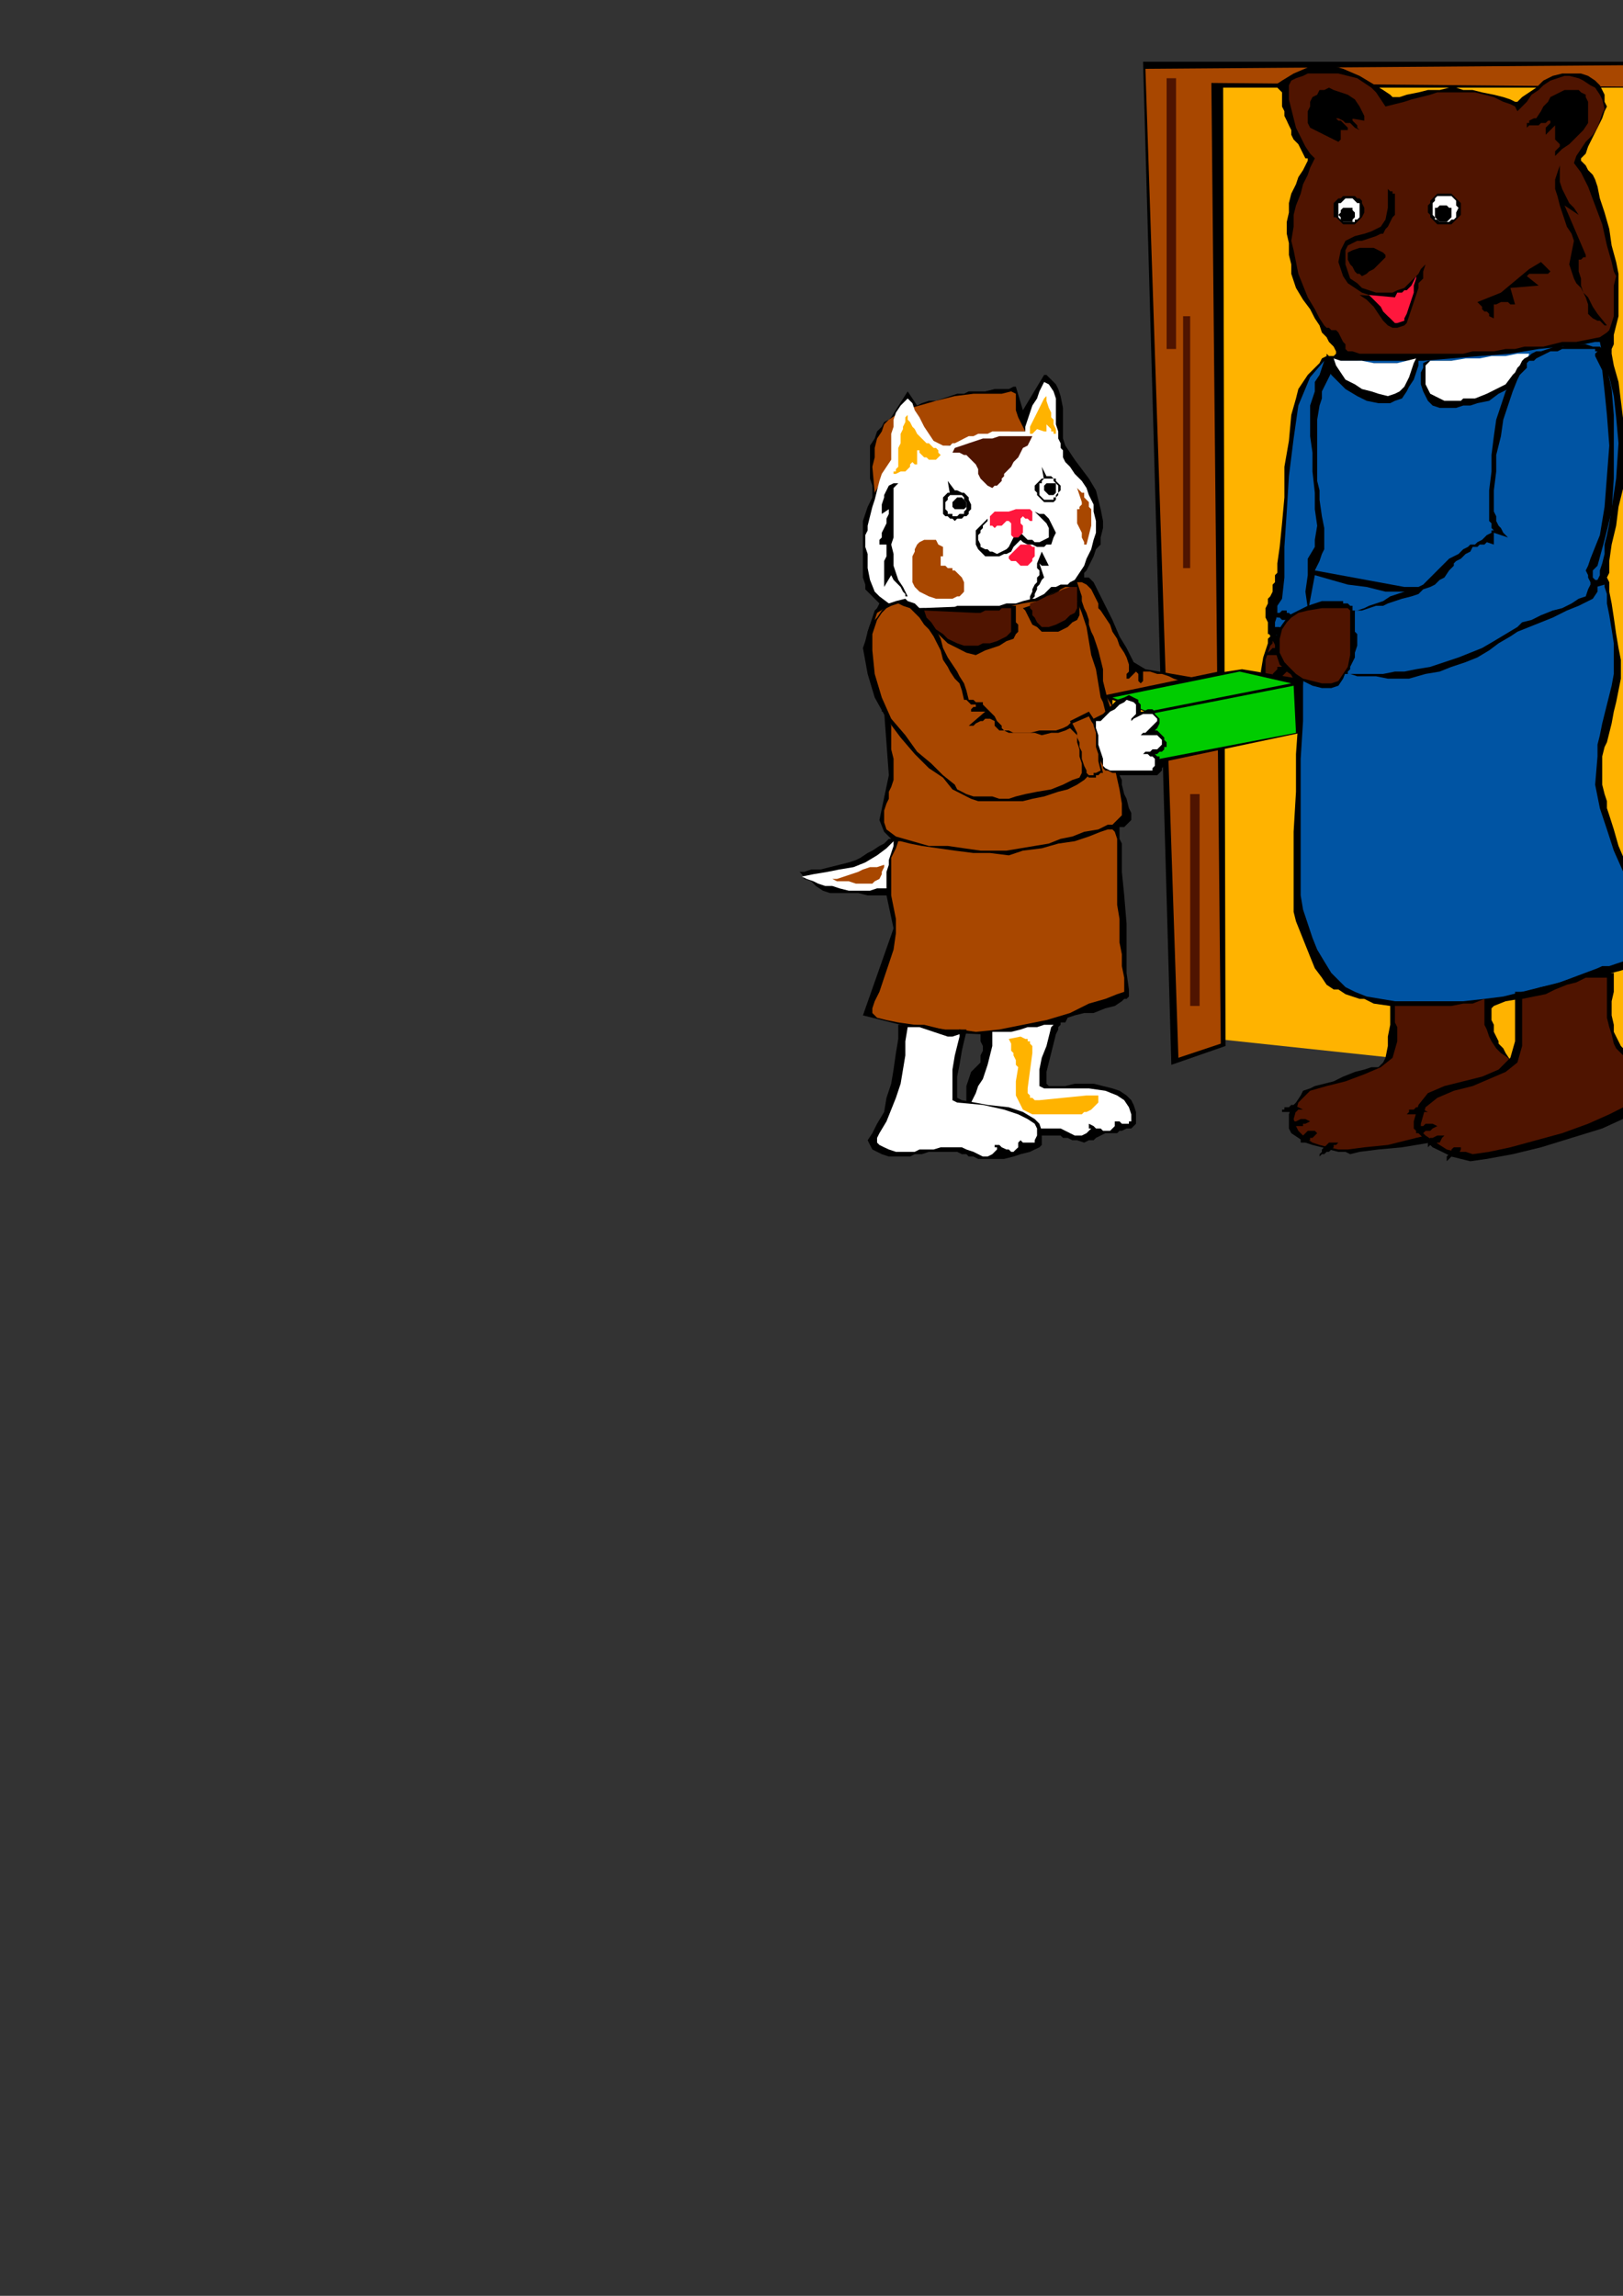 <?xml version="1.0" encoding="utf-8"?>
<!-- Created by UniConvertor 2.0rc4 (https://sk1project.net/) -->
<svg xmlns="http://www.w3.org/2000/svg" height="841.89pt" viewBox="0 0 595.276 841.89" width="595.276pt" version="1.1" xmlns:xlink="http://www.w3.org/1999/xlink" id="c5605de1-f613-11ea-81d6-dcc15c148e23">

<rect x="0" y="0" width="595.276" height="841.89" fill="#333333" stroke="none"/>

<g>
	<path style="fill:#ffb300;" d="M 443.438,30.417 L 634.238,32.145 632.51,400.857 446.03,380.985 443.438,30.417 Z" />
	<path style="fill:#000000;" d="M 419.246,22.641 L 429.614,390.489 449.486,383.577 448.622,32.145 630.782,32.145 629.918,406.905 657.566,419.865 654.974,22.641 419.246,22.641 Z" />
	<path style="fill:#a84700;" d="M 432.206,387.897 L 447.758,382.713 444.302,30.417 633.374,32.145 633.374,403.449 654.11,412.953 652.382,23.505 420.11,25.233 432.206,387.897 Z" />
	<path style="fill:#4f1400;" d="M 638.558,50.289 L 642.014,50.289 642.014,298.977 638.558,298.977 638.558,50.289 Z" />
	<path style="fill:#4f1400;" d="M 644.606,236.769 L 648.926,236.769 648.926,402.585 644.606,402.585 644.606,236.769 Z" />
	<path style="fill:#4f1400;" d="M 644.606,35.601 L 647.198,35.601 647.198,83.985 644.606,83.985 644.606,35.601 Z" />
	<path style="fill:#4f1400;" d="M 427.886,28.689 L 431.342,28.689 431.342,127.977 427.886,127.977 427.886,28.689 Z" />
	<path style="fill:#4f1400;" d="M 433.934,115.953 L 436.526,115.953 436.526,208.329 433.934,208.329 433.934,115.953 Z" />
	<path style="fill:#4f1400;" d="M 436.526,291.201 L 439.982,291.201 439.982,368.889 436.526,368.889 436.526,291.201 Z" />
	<path style="fill:#000000;" d="M 467.63,230.793 L 466.766,231.657 466.766,232.521 465.902,233.385 465.902,233.385 465.038,234.249 465.038,234.249 465.038,235.113 465.038,235.905 463.31,241.089 462.446,246.273 463.31,249.729 464.174,254.049 465.902,256.641 468.494,259.233 471.086,260.961 474.47,262.689 477.062,262.689 480.518,261.825 483.11,260.961 486.566,259.233 489.158,255.777 491.75,253.185 493.478,249.729 494.342,247.137 494.342,243.681 492.614,241.089 489.158,238.497 484.838,236.769 480.518,235.113 475.334,233.385 471.086,231.657 467.63,230.793 Z" />
	<path style="fill:#4f1400;" d="M 469.358,231.657 L 468.494,232.521 468.494,233.385 467.63,234.249 467.63,234.249 467.63,235.113 466.766,235.113 466.766,235.905 465.902,236.769 464.174,241.953 464.174,246.273 464.174,249.729 465.038,253.185 466.766,255.777 468.494,258.369 471.086,260.097 473.606,260.961 477.062,261.825 479.654,260.961 482.246,260.097 484.838,258.369 487.43,255.777 490.022,253.185 491.75,249.729 492.614,247.137 492.614,243.681 490.886,241.953 488.294,239.361 484.838,237.633 480.518,235.905 476.198,234.249 472.742,233.385 469.358,231.657 Z" />
	<path style="fill:#000000;" d="M 476.198,252.321 L 476.198,255.777 476.198,264.417 475.334,276.513 475.334,290.337 474.47,305.025 474.47,317.985 474.47,328.353 474.47,334.401 475.334,337.857 477.062,342.177 478.79,346.497 480.518,350.817 482.246,355.065 484.838,358.521 486.566,361.113 489.158,362.841 490.886,362.841 493.478,364.569 496.07,365.433 498.662,366.297 500.39,366.297 502.118,367.161 503.846,368.025 503.846,368.025 509.894,368.889 509.894,369.753 509.894,372.345 509.894,375.801 509.03,380.121 509.03,383.577 508.166,387.897 507.302,389.625 505.574,391.353 502.982,391.353 500.39,392.217 496.934,393.081 492.614,394.809 489.158,396.537 485.702,397.401 482.246,398.265 480.518,399.129 477.926,399.993 477.062,401.721 475.334,404.313 473.606,406.041 472.742,408.633 472.742,411.225 472.742,413.817 473.606,415.545 476.198,417.273 478.79,419.001 481.382,419.865 484.838,420.729 487.43,421.521 490.886,422.385 493.478,422.385 495.206,423.249 498.662,422.385 505.574,421.521 514.214,420.729 524.582,419.001 534.086,416.409 542.726,413.817 549.638,411.225 553.958,409.497 555.686,407.769 557.414,406.041 558.278,404.313 559.142,402.585 560.006,400.857 560.006,399.993 560.006,398.265 560.006,397.401 559.142,395.673 558.278,393.945 557.414,392.217 555.686,390.489 553.958,388.761 552.23,386.169 551.366,384.441 549.638,382.713 549.638,381.849 548.774,380.121 547.91,378.393 547.91,375.801 547.046,374.073 547.046,371.481 547.046,369.753 547.91,368.889 552.23,367.161 557.414,366.297 562.598,364.569 568.646,362.841 572.966,361.113 577.286,360.249 579.878,359.385 581.606,358.521 581.606,358.521 583.334,358.521 585.062,358.521 588.518,357.657 591.11,356.793 594.494,355.929 597.086,355.065 598.814,354.273 599.678,353.409 600.542,353.409 601.406,353.409 602.27,353.409 602.27,352.545 603.134,352.545 603.134,351.681 603.134,350.817 603.134,348.225 603.134,344.769 602.27,342.177 602.27,339.585 601.406,336.129 601.406,334.401 601.406,332.673 601.406,332.673 600.542,330.945 599.678,327.489 597.95,322.305 596.222,316.257 593.63,310.209 591.902,304.161 590.246,298.977 589.382,296.385 589.382,293.793 588.518,291.201 587.654,287.745 587.654,284.289 587.654,280.833 587.654,277.377 588.518,273.921 589.382,272.193 590.246,268.737 591.11,265.281 591.902,260.961 592.766,257.505 593.63,253.185 594.494,248.865 594.494,246.273 594.494,243.681 594.494,241.953 593.63,237.633 592.766,232.521 591.902,226.473 591.11,221.289 590.246,216.969 590.246,213.513 589.382,211.785 590.246,210.057 590.246,205.737 591.11,199.689 592.766,192.777 593.63,185.865 595.358,178.953 596.222,172.905 597.086,170.313 597.086,166.857 596.222,160.809 595.358,153.897 594.494,146.985 593.63,140.073 591.902,134.025 591.11,129.705 591.11,128.841 591.11,127.977 591.902,126.249 591.902,122.793 592.766,119.337 593.63,115.953 593.63,111.633 593.63,107.313 593.63,103.857 593.63,100.401 592.766,96.081 591.11,90.033 590.246,83.985 588.518,77.937 586.79,72.753 585.926,68.433 585.062,65.841 584.198,64.113 583.334,63.249 582.47,62.385 581.606,60.657 580.742,59.793 579.878,58.929 579.878,58.929 579.878,58.065 581.606,56.337 582.47,53.745 584.198,50.289 585.926,46.833 587.654,43.377 588.518,40.785 589.382,39.057 588.518,37.329 588.518,34.737 587.654,33.009 586.79,31.281 585.062,29.553 582.47,27.825 579.878,26.961 577.286,26.961 572.966,26.961 569.51,27.825 566.054,29.553 563.462,32.145 560.87,33.873 558.278,35.601 557.414,36.465 556.55,37.329 555.686,37.329 553.958,36.465 551.366,35.601 547.91,34.737 543.59,33.873 540.134,33.009 536.678,33.009 534.086,32.145 531.494,32.145 528.038,33.009 523.718,33.009 520.262,33.873 515.942,34.737 513.35,35.601 511.622,35.601 510.758,35.601 509.894,34.737 507.302,33.009 502.982,30.417 498.662,27.825 492.614,25.233 486.566,23.505 480.518,24.369 474.47,26.961 470.222,29.553 467.63,31.281 465.902,32.145 465.902,32.145 466.766,32.145 468.494,32.145 469.358,33.009 470.222,33.873 470.222,35.601 470.222,37.329 470.222,39.057 471.086,40.785 471.086,42.513 471.95,44.241 472.742,45.969 473.606,47.697 473.606,49.425 474.47,51.153 476.198,52.881 477.062,54.609 477.926,56.337 478.79,58.065 479.654,58.065 479.654,58.929 479.654,58.929 478.79,60.657 477.926,62.385 476.198,64.977 475.334,67.569 473.606,71.025 472.742,74.481 472.742,77.937 471.95,81.393 471.95,85.713 472.742,89.169 472.742,93.489 473.606,96.945 473.606,100.401 474.47,102.993 475.334,105.585 477.926,109.905 480.518,113.361 482.246,116.745 483.974,119.337 484.838,121.929 486.566,123.657 487.43,125.385 489.158,127.113 490.022,128.841 490.022,129.705 490.022,129.705 489.158,130.569 488.294,130.569 487.43,130.569 486.566,129.705 486.566,129.705 486.566,130.569 484.838,131.433 483.974,133.161 482.246,134.889 479.654,137.481 477.926,140.073 476.198,142.665 475.334,146.121 473.606,152.169 472.742,161.673 471.086,171.177 471.086,182.409 470.222,191.913 469.358,200.553 468.494,206.601 468.494,210.057 467.63,210.921 467.63,211.785 467.63,213.513 466.766,214.377 466.766,216.105 466.766,216.969 465.902,218.697 465.038,219.561 465.038,221.289 464.174,223.017 464.174,224.745 464.174,226.473 465.038,228.201 465.038,229.929 465.038,230.793 465.038,231.657 476.198,252.321 Z" />
	<path style="fill:#0054a3;" d="M 485.702,132.297 L 484.838,134.889 483.974,137.481 482.246,140.073 482.246,143.529 481.382,146.121 480.518,148.713 480.518,152.169 480.518,155.625 480.518,159.945 481.382,165.993 481.382,172.905 482.246,180.681 482.246,186.729 483.11,192.777 482.246,197.961 482.246,200.553 479.654,204.873 479.654,210.921 478.79,216.969 479.654,223.017 478.79,229.065 477.926,234.249 476.198,236.769 472.742,238.497 471.086,237.633 469.358,236.769 468.494,234.249 467.63,231.657 467.63,228.201 468.494,225.609 468.494,222.153 470.222,219.561 471.086,211.785 471.086,200.553 471.95,187.593 472.742,174.633 474.47,160.809 476.198,148.713 480.518,138.345 485.702,132.297 Z" />
	<path style="fill:#a84700;" d="M 494.342,224.745 L 493.478,224.745 492.614,224.745 492.614,224.745 491.75,224.745 491.75,223.881 490.886,223.881 490.886,223.881 490.022,223.881 483.974,223.881 479.654,224.745 477.062,225.609 474.47,227.337 471.95,229.065 471.086,231.657 471.086,234.249 470.222,237.633 471.086,240.225 471.95,242.817 474.47,244.545 476.198,246.273 478.79,247.137 482.246,248.001 484.838,248.865 487.43,248.865 490.022,248.865 491.75,246.273 493.478,243.681 494.342,240.225 494.342,236.769 494.342,232.521 494.342,228.201 494.342,224.745 Z" />
	<path style="fill:#000000;" d="M 465.038,231.657 L 465.038,232.521 465.902,232.521 466.766,232.521 467.63,233.385 468.494,232.521 469.358,232.521 470.222,232.521 471.95,231.657 471.086,230.793 470.222,230.793 469.358,229.929 468.494,229.929 467.63,229.929 466.766,230.793 465.902,230.793 465.038,231.657 Z" />
	<path style="fill:#000000;" d="M 474.47,227.337 L 473.606,225.609 472.742,224.745 472.742,224.745 471.95,224.745 471.95,223.881 471.086,223.881 470.222,223.881 469.358,224.745 468.494,224.745 467.63,225.609 467.63,225.609 468.494,226.473 469.358,226.473 470.222,227.337 470.222,227.337 471.086,227.337 471.95,227.337 472.742,228.201 472.742,227.337 473.606,227.337 474.47,227.337 474.47,227.337 Z" />
	<path style="fill:#000000;" d="M 485.702,223.881 L 484.838,223.017 484.838,222.153 484.838,221.289 484.838,220.425 484.838,219.561 484.838,218.697 484.838,217.833 485.702,217.833 485.702,218.697 486.566,219.561 487.43,219.561 487.43,220.425 487.43,221.289 486.566,223.017 485.702,223.017 485.702,223.881 Z" />
	<path style="fill:#000000;" d="M 471.95,238.497 L 470.222,237.633 469.358,237.633 467.63,237.633 466.766,237.633 465.902,238.497 465.038,239.361 464.174,240.225 464.174,240.225 465.038,240.225 465.902,240.225 466.766,240.225 467.63,240.225 468.494,240.225 469.358,239.361 469.358,239.361 470.222,239.361 471.086,238.497 471.95,238.497 Z" />
	<path style="fill:#000000;" d="M 473.606,244.545 L 471.95,244.545 471.086,244.545 470.222,244.545 469.358,244.545 468.494,244.545 468.494,245.409 467.63,246.273 466.766,247.137 466.766,247.137 467.63,248.001 467.63,248.001 468.494,248.001 469.358,248.001 470.222,248.001 471.086,247.137 471.95,246.273 472.742,245.409 473.606,244.545 Z" />
	<path style="fill:#0054a3;" d="M 483.974,148.713 L 483.11,153.897 483.11,158.217 483.11,163.401 483.11,167.721 483.11,172.041 483.11,176.361 483.974,179.817 483.974,183.273 484.838,189.321 485.702,193.641 485.702,197.097 485.702,199.689 485.702,201.417 484.838,203.145 483.974,205.737 482.246,209.193 515.078,215.241 522.854,215.241 530.63,215.241 540.134,215.241 548.774,215.241 556.55,214.377 562.598,214.377 567.782,214.377 568.646,214.377 585.926,212.649 585.926,212.649 586.79,210.921 586.79,209.193 587.654,206.601 588.518,203.145 588.518,199.689 589.382,196.233 590.246,191.913 592.766,175.497 593.63,162.537 592.766,153.033 591.902,145.257 590.246,138.345 588.518,134.025 587.654,129.705 586.79,125.385 585.062,125.385 580.742,126.249 572.966,127.113 564.326,127.977 553.958,129.705 542.726,130.569 532.358,131.433 521.99,132.297 516.806,132.297 511.622,132.297 505.574,132.297 500.39,132.297 496.07,132.297 492.614,132.297 490.022,132.297 489.158,132.297 488.294,134.025 488.294,136.617 487.43,138.345 486.566,140.073 485.702,141.801 484.838,143.529 484.838,146.121 483.974,148.713 Z" />
	<path style="fill:#0054a3;" d="M 588.518,214.377 L 588.518,215.241 589.382,217.833 589.382,221.289 590.246,225.609 591.11,230.793 591.902,235.905 591.902,241.953 591.902,247.137 591.11,251.457 590.246,254.913 589.382,258.369 588.518,261.825 587.654,265.281 586.79,269.601 585.926,273.057 585.926,277.377 585.062,287.745 586.79,296.385 589.382,304.161 591.902,311.937 595.358,319.713 597.95,328.353 599.678,337.857 600.542,349.089 599.678,349.953 598.814,351.681 597.086,352.545 595.358,352.545 592.766,353.409 590.246,354.273 587.654,354.273 585.926,355.065 579.014,357.657 572.102,360.249 565.19,361.977 558.278,363.705 551.366,365.433 544.454,366.297 536.678,367.161 528.038,367.161 522.854,367.161 517.67,367.161 511.622,367.161 506.438,366.297 501.254,365.433 496.934,363.705 493.478,361.977 490.886,359.385 488.294,356.793 485.702,352.545 483.11,348.225 481.382,343.905 479.654,338.721 477.926,333.537 477.062,328.353 477.062,324.033 477.062,307.617 477.062,292.065 477.062,278.241 477.926,264.417 477.926,251.457 478.79,238.497 479.654,224.745 482.246,210.921 488.294,212.649 494.342,214.377 501.254,215.241 508.166,216.969 515.078,216.969 523.718,217.833 531.494,217.833 540.134,217.833 547.91,217.833 554.822,217.833 560.87,217.833 566.918,217.833 572.102,217.833 577.286,216.969 582.47,216.105 588.518,214.377 Z" />
	<path style="fill:#4f1400;" d="M 511.622,368.889 L 511.622,370.617 511.622,371.481 511.622,373.209 511.622,374.937 512.486,376.665 512.486,378.393 512.486,380.121 512.486,381.849 510.758,387.897 506.438,391.353 500.39,393.945 493.478,396.537 486.566,398.265 480.518,399.993 476.198,404.313 474.47,410.361 475.334,412.953 476.198,414.681 478.79,417.273 481.382,419.001 483.974,419.865 487.43,420.729 490.886,421.521 494.342,421.521 500.39,420.729 509.03,419.865 519.398,417.273 530.63,414.681 540.998,411.225 549.638,407.769 555.686,403.449 558.278,399.129 558.278,395.673 556.55,393.081 554.822,390.489 553.094,387.897 550.502,386.169 548.774,384.441 547.046,381.849 546.182,380.121 545.318,377.529 544.454,375.801 544.454,374.937 544.454,374.073 544.454,373.209 544.454,372.345 544.454,369.753 544.454,366.297 540.134,368.025 536.678,368.025 532.358,368.889 528.038,368.889 523.718,368.889 519.398,368.889 515.942,368.889 511.622,368.889 Z" />
	<path style="fill:#000000;" d="M 480.518,411.225 L 478.79,410.361 477.926,410.361 477.062,410.361 475.334,411.225 474.47,411.225 474.47,412.089 473.606,412.953 473.606,412.953 474.47,412.953 475.334,412.953 476.198,412.953 477.062,412.953 477.926,412.953 477.926,412.089 478.79,412.089 480.518,411.225 Z" />
	<path style="fill:#000000;" d="M 490.886,419.001 L 489.158,419.001 487.43,419.001 486.566,419.865 485.702,420.729 484.838,421.521 484.838,422.385 483.974,423.249 483.974,424.113 484.838,423.249 485.702,423.249 486.566,422.385 487.43,422.385 488.294,421.521 488.294,421.521 489.158,420.729 489.158,419.865 490.022,419.865 490.886,419.001 Z" />
	<path style="fill:#000000;" d="M 483.11,415.545 L 482.246,414.681 480.518,414.681 479.654,414.681 478.79,415.545 477.926,416.409 477.062,417.273 477.062,418.137 477.062,419.001 477.926,419.001 478.79,419.001 479.654,418.137 480.518,418.137 480.518,417.273 481.382,417.273 482.246,416.409 483.11,415.545 Z" />
	<path style="fill:#000000;" d="M 477.926,406.905 L 476.198,406.041 474.47,405.177 473.606,405.177 472.742,406.041 471.086,406.041 471.086,406.905 470.222,406.905 470.222,407.769 471.086,407.769 471.95,407.769 472.742,407.769 473.606,407.769 473.606,407.769 474.47,407.769 475.334,407.769 476.198,406.905 477.062,406.905 477.926,406.905 Z" />
	<path style="fill:#4f1400;" d="M 482.246,58.065 L 480.518,56.337 478.79,53.745 477.062,50.289 475.334,46.833 474.47,43.377 473.606,39.921 472.742,36.465 472.742,33.873 472.742,31.281 473.606,29.553 475.334,28.689 477.926,27.825 479.654,26.961 482.246,26.961 484.838,26.961 487.43,26.961 490.886,26.961 494.342,27.825 497.798,28.689 500.39,30.417 502.982,32.145 504.71,33.873 506.438,36.465 508.166,39.057 511.622,38.193 515.078,37.329 517.67,36.465 521.126,35.601 524.582,34.737 527.174,33.873 530.63,33.873 534.95,33.873 537.542,33.873 540.998,33.873 544.454,34.737 547.91,35.601 551.366,37.329 553.958,38.193 555.686,39.057 556.55,40.785 558.278,39.057 560.006,37.329 561.734,34.737 564.326,33.009 566.054,31.281 568.646,29.553 571.238,28.689 573.83,27.825 575.558,27.825 579.014,28.689 580.742,29.553 583.334,31.281 585.062,32.145 586.79,34.737 587.654,36.465 588.518,39.921 587.654,41.649 586.79,44.241 585.926,46.833 584.198,49.425 581.606,52.017 579.878,54.609 578.15,57.201 577.286,59.793 579.878,63.249 582.47,68.433 585.062,75.345 587.654,82.257 589.382,90.033 591.11,96.081 591.902,99.537 592.766,101.265 591.902,104.721 591.902,107.313 591.902,109.041 591.902,111.633 591.902,114.225 591.902,115.953 591.11,118.473 590.246,121.065 589.382,121.929 586.79,123.657 582.47,124.521 578.15,125.385 572.966,125.385 569.51,126.249 566.054,127.113 565.19,127.113 562.598,127.113 559.142,127.113 555.686,127.977 552.23,127.977 547.91,128.841 544.454,128.841 540.134,128.841 536.678,129.705 534.086,129.705 532.358,129.705 529.766,129.705 528.038,129.705 526.31,129.705 525.446,129.705 522.854,129.705 521.126,129.705 516.806,129.705 514.214,129.705 510.758,129.705 508.166,129.705 505.574,129.705 503.846,129.705 501.254,129.705 498.662,129.705 496.07,128.841 494.342,128.841 493.478,127.977 493.478,127.977 493.478,126.249 492.614,125.385 491.75,123.657 490.886,121.929 490.022,121.065 489.158,121.065 488.294,121.065 488.294,121.065 487.43,120.201 487.43,120.201 486.566,120.201 485.702,119.337 483.974,116.745 482.246,113.361 479.654,109.041 477.926,104.721 476.198,100.401 475.334,96.081 474.47,91.761 473.606,88.305 474.47,83.121 474.47,78.801 475.334,75.345 477.062,71.025 477.926,67.569 479.654,64.113 480.518,61.521 482.246,58.065 Z" />
	<path style="fill:#000000;" d="M 509.03,69.297 L 509.03,71.025 509.03,71.889 509.03,72.753 509.03,73.617 509.03,74.481 509.03,74.481 509.03,75.345 509.03,76.209 508.166,80.529 506.438,83.121 502.982,84.849 500.39,85.713 496.934,86.577 493.478,88.305 491.75,91.761 490.886,96.081 491.75,98.673 492.614,101.265 494.342,103.857 496.934,105.585 499.526,107.313 502.118,108.177 505.574,109.041 508.166,109.041 511.622,109.041 514.214,108.177 516.806,107.313 518.534,106.449 520.262,103.857 521.99,102.129 521.99,99.537 522.854,96.945 521.126,98.673 520.262,100.401 518.534,102.129 516.806,103.857 515.078,105.585 512.486,106.449 510.758,107.313 507.302,107.313 504.71,107.313 502.118,106.449 499.526,105.585 497.798,103.857 495.206,102.129 494.342,99.537 493.478,96.945 493.478,94.353 493.478,91.761 494.342,90.033 496.07,89.169 497.798,88.305 499.526,88.305 502.118,87.441 504.71,86.577 506.438,85.713 507.302,85.713 508.166,83.985 509.03,83.121 509.894,81.393 510.758,79.665 511.622,78.801 511.622,77.073 511.622,76.209 511.622,74.481 511.622,72.753 511.622,71.889 511.622,71.025 510.758,71.025 510.758,70.161 509.894,70.161 509.03,69.297 Z" />
	<path style="fill:#000000;" d="M 494.342,94.353 L 494.342,92.625 496.07,91.761 498.662,90.897 501.254,90.897 503.846,90.897 505.574,91.761 507.302,92.625 508.166,93.489 508.166,94.353 507.302,95.217 506.438,96.081 505.574,96.945 503.846,98.673 502.118,99.537 501.254,100.401 499.526,101.265 499.526,101.265 498.662,100.401 497.798,100.401 496.934,99.537 496.07,97.809 495.206,96.945 494.342,95.217 494.342,94.353 Z" />
	<path style="fill:#000000;" d="M 490.886,52.017 L 489.158,51.153 487.43,50.289 485.702,49.425 483.974,48.561 482.246,47.697 480.518,46.833 479.654,45.105 479.654,43.377 479.654,40.785 480.518,39.057 480.518,37.329 481.382,35.601 483.11,34.737 483.974,33.009 485.702,33.009 487.43,32.145 489.158,33.009 491.75,33.873 494.342,34.737 496.934,36.465 498.662,39.057 499.526,40.785 500.39,42.513 500.39,44.241 495.206,43.377 496.07,43.377 496.07,44.241 496.934,45.105 496.934,45.105 497.798,45.969 497.798,46.833 497.798,46.833 498.662,47.697 496.934,46.833 496.07,45.969 495.206,45.105 493.478,45.105 492.614,44.241 490.886,43.377 490.022,43.377 488.294,42.513 489.158,42.513 490.022,43.377 490.886,44.241 491.75,44.241 492.614,45.105 493.478,45.969 494.342,46.833 494.342,47.697 490.886,47.697 490.886,47.697 491.75,47.697 491.75,48.561 491.75,49.425 491.75,50.289 491.75,51.153 490.886,52.017 490.886,52.017 Z" />
	<path style="fill:#000000;" d="M 563.462,43.377 L 565.19,40.785 566.054,39.057 567.782,37.329 568.646,35.601 570.374,34.737 572.102,33.873 573.83,33.009 577.286,33.009 579.014,33.009 579.878,33.873 581.606,34.737 581.606,35.601 582.47,37.329 582.47,39.057 582.47,40.785 582.47,43.377 582.47,45.105 580.742,47.697 579.014,49.425 577.286,51.153 575.558,52.881 572.966,54.609 571.238,56.337 570.374,57.201 570.374,56.337 570.374,55.473 571.238,54.609 571.238,54.609 572.102,53.745 572.102,52.881 572.102,52.881 571.238,52.017 570.374,51.153 570.374,50.289 570.374,49.425 570.374,47.697 570.374,46.833 570.374,45.969 569.51,46.833 568.646,47.697 567.782,48.561 566.918,49.425 566.918,48.561 566.918,47.697 566.918,46.833 567.782,45.969 567.782,45.969 568.646,45.105 568.646,44.241 568.646,44.241 567.782,44.241 566.918,45.105 565.19,45.105 564.326,45.969 563.462,45.969 561.734,45.969 560.87,45.969 560.006,46.833 560.006,45.969 560.006,45.105 560.87,45.105 560.87,44.241 562.598,43.377 563.462,43.377 Z" />
	<path style="fill:#000000;" d="M 572.102,60.657 L 572.102,64.113 572.102,66.705 572.966,69.297 573.83,71.025 574.694,72.753 575.558,74.481 577.286,76.209 579.014,78.801 573.83,75.345 581.606,93.489 581.606,94.353 580.742,94.353 580.742,94.353 579.878,95.217 579.878,95.217 579.014,95.217 579.014,95.217 579.014,96.945 579.014,99.537 579.878,102.129 579.878,104.721 580.742,107.313 582.47,109.041 583.334,110.769 584.198,112.497 585.926,115.089 589.382,119.337 588.518,119.337 587.654,118.473 586.79,117.609 585.926,117.609 584.198,116.745 583.334,115.953 582.47,115.089 582.47,115.089 582.47,111.633 581.606,109.041 580.742,107.313 579.878,105.585 578.15,103.857 577.286,102.129 576.422,99.537 575.558,96.945 577.286,88.305 576.422,85.713 574.694,83.121 573.83,80.529 572.966,77.937 572.102,75.345 571.238,71.889 570.374,69.297 570.374,65.841 572.102,60.657 Z" />
	<path style="fill:#000000;" d="M 489.158,77.073 L 489.158,76.209 489.158,74.481 490.022,73.617 490.886,72.753 491.75,72.753 492.614,71.889 493.478,71.889 494.342,71.889 496.07,71.889 496.934,71.889 497.798,72.753 498.662,72.753 499.526,73.617 499.526,74.481 500.39,76.209 500.39,77.073 500.39,77.937 499.526,79.665 499.526,79.665 498.662,80.529 497.798,81.393 496.934,82.257 496.07,82.257 494.342,82.257 493.478,82.257 492.614,82.257 491.75,81.393 490.886,80.529 490.022,79.665 489.158,79.665 489.158,77.937 489.158,77.073 Z" />
	<path style="fill:#000000;" d="M 523.718,76.209 L 523.718,75.345 524.582,74.481 524.582,73.617 525.446,72.753 526.31,71.889 527.174,71.025 528.902,71.025 529.766,71.025 530.63,71.025 532.358,71.025 533.222,71.889 534.086,72.753 534.95,73.617 535.814,74.481 535.814,75.345 535.814,76.209 535.814,77.937 535.814,78.801 534.95,79.665 534.086,80.529 533.222,81.393 532.358,82.257 530.63,82.257 529.766,82.257 528.902,82.257 527.174,82.257 526.31,81.393 525.446,80.529 524.582,79.665 524.582,78.801 523.718,77.937 523.718,76.209 Z" />
	<path style="fill:#000000;" d="M 523.718,146.985 L 525.446,148.713 528.038,149.577 529.766,149.577 532.358,149.577 534.086,149.577 536.678,148.713 537.542,148.713 539.27,148.713 541.862,147.849 546.182,146.985 549.638,144.393 553.094,142.665 556.55,139.209 559.142,136.617 561.734,134.025 562.598,131.433 558.278,131.433 553.094,131.433 547.91,131.433 542.726,132.297 536.678,132.297 531.494,132.297 527.174,132.297 523.718,132.297 521.99,133.161 521.99,134.889 521.126,136.617 521.126,139.209 521.126,140.937 521.99,143.529 522.854,145.257 523.718,146.985 Z" />
	<path style="fill:#ffffff;" d="M 524.582,144.393 L 526.31,145.257 528.038,146.121 529.766,146.985 531.494,146.985 533.222,146.985 535.814,146.985 536.678,146.121 538.406,146.121 540.998,146.121 545.318,144.393 548.774,142.665 552.23,140.937 554.822,137.481 558.278,134.889 560.006,132.297 560.87,129.705 556.55,129.705 552.23,130.569 547.046,130.569 542.726,131.433 537.542,131.433 532.358,132.297 528.038,132.297 524.582,132.297 523.718,133.161 522.854,134.025 522.854,135.753 522.854,137.481 522.854,139.209 522.854,140.937 523.718,142.665 524.582,144.393 Z" />
	<path style="fill:#000000;" d="M 485.702,131.433 L 489.158,132.297 493.478,132.297 497.798,132.297 503.846,133.161 509.03,133.161 513.35,133.161 517.67,132.297 520.262,131.433 520.262,134.025 519.398,136.617 518.534,139.209 516.806,141.801 515.942,143.529 514.214,146.121 511.622,146.985 509.894,147.849 505.574,147.849 501.254,146.985 497.798,145.257 493.478,142.665 490.886,140.073 488.294,137.481 486.566,134.025 485.702,131.433 Z" />
	<path style="fill:#ffffff;" d="M 489.158,131.433 L 491.75,132.297 495.206,132.297 499.526,132.297 503.846,133.161 508.166,133.161 512.486,133.161 515.942,132.297 519.398,131.433 518.534,133.161 517.67,135.753 516.806,138.345 515.942,140.073 515.078,141.801 513.35,143.529 511.622,144.393 509.03,145.257 505.574,144.393 502.982,143.529 499.526,142.665 496.934,140.937 493.478,139.209 491.75,136.617 490.022,134.025 489.158,131.433 Z" />
	<path style="fill:#000000;" d="M 581.606,126.249 L 579.014,126.249 576.422,126.249 572.966,127.113 570.374,127.113 567.782,127.977 565.19,128.841 563.462,128.841 561.734,129.705 560.87,130.569 559.142,131.433 558.278,132.297 557.414,134.025 556.55,134.889 555.686,136.617 554.822,137.481 554.822,139.209 552.23,143.529 550.502,148.713 548.774,153.897 547.91,159.945 547.046,166.857 547.046,172.905 546.182,179.817 546.182,185.865 546.182,187.593 546.182,189.321 546.182,191.049 547.046,191.913 547.046,192.777 547.046,193.641 547.046,193.641 547.91,194.505 547.046,194.505 547.046,195.369 545.318,196.233 544.454,197.097 543.59,197.961 541.862,198.825 540.998,199.689 540.134,199.689 539.27,199.689 538.406,200.553 536.678,201.417 534.95,203.145 533.222,204.009 531.494,204.873 530.63,205.737 529.766,206.601 528.038,208.329 526.31,210.057 524.582,211.785 523.718,212.649 521.99,214.377 520.262,215.241 517.67,216.105 515.078,216.969 512.486,217.833 509.894,218.697 507.302,220.425 504.71,221.289 502.118,222.153 500.39,223.017 497.798,223.881 494.342,223.881 494.342,225.609 494.342,227.337 494.342,229.065 494.342,229.929 494.342,231.657 494.342,232.521 494.342,234.249 494.342,235.905 494.342,236.769 494.342,239.361 494.342,241.089 493.478,242.817 493.478,244.545 492.614,245.409 492.614,246.273 492.614,247.137 493.478,247.137 495.206,247.137 497.798,248.001 501.254,248.001 504.71,248.001 509.03,248.865 513.35,248.865 516.806,248.865 522.854,247.137 528.038,246.273 532.358,244.545 537.542,242.817 541.862,241.089 546.182,238.497 549.638,235.905 553.958,233.385 556.55,231.657 560.87,229.929 565.19,228.201 569.51,226.473 574.694,223.881 579.014,222.153 582.47,220.425 584.198,219.561 585.926,216.969 585.926,215.241 585.926,214.377 585.926,213.513 585.062,212.649 584.198,211.785 584.198,209.193 585.926,207.465 588.518,197.961 591.11,187.593 591.902,175.497 591.902,163.401 591.902,152.169 591.11,142.665 589.382,134.889 588.518,130.569 587.654,128.841 587.654,127.977 586.79,127.113 586.79,127.113 586.79,127.113 585.926,127.113 584.198,127.113 581.606,126.249 Z" />
	<path style="fill:#0054a3;" d="M 580.742,127.977 L 578.15,127.977 575.558,127.977 572.966,127.977 571.238,128.841 568.646,128.841 566.918,129.705 565.19,130.569 563.462,131.433 562.598,132.297 560.87,132.297 560.006,133.161 560.006,134.889 559.142,135.753 558.278,136.617 557.414,137.481 556.55,139.209 554.822,143.529 553.094,148.713 551.366,153.897 550.502,159.945 548.774,166.857 548.774,172.905 547.91,179.817 547.91,185.865 547.91,187.593 548.774,189.321 548.774,191.049 549.638,192.777 550.502,193.641 551.366,195.369 552.23,196.233 553.094,197.097 547.91,195.369 547.91,199.689 545.318,198.825 545.318,198.825 544.454,199.689 543.59,199.689 542.726,199.689 541.862,200.553 540.134,200.553 539.27,202.281 537.542,203.145 535.814,204.873 534.086,205.737 533.222,206.601 533.222,207.465 531.494,209.193 529.766,211.785 528.038,212.649 526.31,214.377 524.582,215.241 521.99,216.105 520.262,217.833 517.67,218.697 514.214,219.561 511.622,220.425 509.03,221.289 507.302,222.153 504.71,222.153 502.118,223.017 499.526,223.881 496.934,223.881 496.934,225.609 496.934,227.337 496.934,229.065 496.934,229.929 496.934,231.657 497.798,232.521 497.798,234.249 497.798,235.905 497.798,236.769 496.934,239.361 496.934,241.089 496.07,242.817 495.206,244.545 495.206,245.409 494.342,246.273 494.342,247.137 495.206,247.137 496.934,247.137 499.526,247.137 502.982,247.137 507.302,247.137 511.622,246.273 515.078,246.273 519.398,245.409 524.582,244.545 529.766,242.817 534.95,241.089 539.27,239.361 543.59,237.633 547.91,235.113 552.23,232.521 556.55,229.929 558.278,228.201 561.734,227.337 565.19,225.609 569.51,223.881 572.966,223.017 576.422,221.289 579.014,219.561 581.606,218.697 582.47,216.105 583.334,214.377 583.334,213.513 582.47,211.785 582.47,210.921 581.606,209.193 582.47,207.465 583.334,204.873 586.79,196.233 588.518,185.865 589.382,174.633 590.246,163.401 589.382,152.169 588.518,143.529 587.654,135.753 585.926,132.297 585.062,130.569 585.062,129.705 585.926,128.841 585.926,128.841 585.062,128.841 585.062,127.977 583.334,127.977 580.742,127.977 Z" />
	<path style="fill:#ffffff;" d="M 525.446,76.209 L 525.446,75.345 525.446,74.481 526.31,73.617 526.31,72.753 527.174,71.889 528.038,71.889 528.902,71.889 529.766,71.889 530.63,71.889 531.494,71.889 532.358,71.889 533.222,72.753 534.086,73.617 534.086,74.481 534.086,75.345 534.95,76.209 534.086,77.937 534.086,78.801 534.086,79.665 533.222,80.529 532.358,80.529 531.494,81.393 530.63,81.393 529.766,81.393 528.902,81.393 528.038,81.393 527.174,80.529 526.31,80.529 526.31,79.665 525.446,78.801 525.446,77.937 525.446,76.209 Z" />
	<path style="fill:#ffffff;" d="M 490.886,77.073 L 490.886,76.209 490.886,75.345 490.886,74.481 491.75,74.481 492.614,73.617 492.614,73.617 493.478,72.753 494.342,72.753 496.07,72.753 496.934,73.617 496.934,73.617 497.798,74.481 498.662,74.481 498.662,75.345 498.662,76.209 498.662,77.073 498.662,77.937 498.662,78.801 498.662,79.665 497.798,80.529 496.934,80.529 496.934,81.393 496.07,81.393 494.342,81.393 493.478,81.393 492.614,81.393 492.614,80.529 491.75,80.529 490.886,79.665 490.886,78.801 490.886,77.937 490.886,77.073 Z" />
	<path style="fill:#000000;" d="M 526.31,78.801 L 526.31,77.937 526.31,77.073 526.31,76.209 527.174,76.209 528.038,75.345 528.902,75.345 529.766,75.345 530.63,75.345 530.63,75.345 531.494,76.209 532.358,76.209 532.358,77.073 532.358,77.937 532.358,78.801 532.358,79.665 531.494,80.529 530.63,81.393 530.63,81.393 529.766,81.393 528.902,81.393 528.038,81.393 527.174,80.529 526.31,79.665 526.31,78.801 Z" />
	<path style="fill:#000000;" d="M 490.886,78.801 L 491.75,77.937 491.75,77.073 492.614,76.209 494.342,76.209 494.342,76.209 495.206,76.209 496.07,76.209 496.07,77.073 496.934,77.937 496.934,78.801 496.934,79.665 496.07,80.529 496.07,81.393 495.206,81.393 494.342,81.393 494.342,81.393 492.614,81.393 491.75,80.529 491.75,79.665 490.886,78.801 Z" />
	<path style="fill:#000000;" d="M 541.862,110.769 L 542.726,111.633 543.59,112.497 543.59,113.361 544.454,114.225 545.318,114.225 546.182,115.089 546.182,115.953 547.91,116.745 547.91,111.633 548.774,111.633 550.502,110.769 551.366,110.769 552.23,110.769 552.23,110.769 553.094,110.769 553.958,111.633 555.686,111.633 553.958,105.585 564.326,104.721 560.006,101.265 560.87,100.401 562.598,100.401 564.326,100.401 565.19,100.401 566.054,100.401 566.918,100.401 567.782,100.401 568.646,99.537 565.19,96.081 560.87,98.673 550.502,107.313 541.862,110.769 Z" />
	<path style="fill:#000000;" d="M 496.07,222.153 L 495.206,222.153 494.342,221.289 493.478,221.289 492.614,221.289 492.614,220.425 491.75,220.425 490.886,220.425 490.022,220.425 484.838,220.425 479.654,222.153 476.198,223.881 472.742,225.609 470.222,229.065 468.494,231.657 467.63,235.113 467.63,238.497 468.494,241.089 469.358,243.681 471.95,246.273 474.47,248.001 477.926,249.729 481.382,251.457 484.838,252.321 488.294,252.321 490.886,251.457 492.614,248.865 494.342,244.545 495.206,240.225 496.07,235.905 496.07,230.793 496.07,225.609 496.07,222.153 Z" />
	<path style="fill:#4f1400;" d="M 495.206,223.881 L 494.342,223.017 493.478,223.017 492.614,223.017 492.614,223.017 491.75,223.017 491.75,223.017 490.886,223.017 490.022,223.017 484.838,223.017 479.654,223.881 476.198,224.745 473.606,226.473 471.95,228.201 470.222,230.793 469.358,234.249 469.358,236.769 469.358,239.361 471.086,242.817 472.742,244.545 475.334,247.137 477.926,248.865 481.382,249.729 484.838,250.593 488.294,250.593 490.886,249.729 492.614,247.137 494.342,244.545 495.206,240.225 495.206,235.905 495.206,231.657 495.206,227.337 495.206,223.881 Z" />
	<path style="fill:#000000;" d="M 555.686,363.705 L 555.686,365.433 555.686,367.161 555.686,369.753 555.686,372.345 555.686,374.937 555.686,377.529 555.686,380.121 555.686,381.849 553.958,387.897 549.638,392.217 543.59,394.809 536.678,396.537 529.766,398.265 523.718,400.857 520.262,405.177 518.534,411.225 518.534,413.817 520.262,415.545 522.854,418.137 525.446,420.729 528.902,422.385 532.358,424.113 535.814,424.977 539.27,425.841 545.318,424.977 554.822,423.249 565.19,420.729 576.422,417.273 587.654,413.817 597.086,409.497 603.134,405.177 605.726,400.857 604.862,397.401 603.998,394.809 602.27,392.217 600.542,389.625 597.95,387.897 596.222,385.305 594.494,383.577 593.63,381.849 591.902,378.393 591.902,375.801 591.11,372.345 591.11,369.753 591.11,367.161 591.902,363.705 591.902,360.249 591.902,356.793 587.654,356.793 583.334,357.657 579.014,358.521 574.694,359.385 569.51,361.113 565.19,361.977 560.006,363.705 555.686,363.705 Z" />
	<path style="fill:#4f1400;" d="M 558.278,366.297 L 558.278,367.161 558.278,369.753 558.278,372.345 558.278,374.937 558.278,376.665 558.278,379.257 558.278,381.849 558.278,383.577 556.55,389.625 552.23,393.081 546.182,395.673 540.134,398.265 533.222,399.993 527.174,402.585 522.854,406.041 521.126,412.089 521.126,414.681 522.854,416.409 525.446,418.137 528.038,419.865 530.63,421.521 534.086,422.385 537.542,422.385 540.134,423.249 546.182,422.385 553.958,420.729 563.462,418.137 572.966,415.545 582.47,412.089 590.246,408.633 597.086,405.177 600.542,402.585 601.406,399.993 601.406,396.537 600.542,394.809 598.814,392.217 597.086,389.625 595.358,387.033 592.766,384.441 591.902,382.713 591.11,379.257 590.246,376.665 589.382,373.209 589.382,371.481 589.382,368.025 589.382,365.433 589.382,361.977 589.382,358.521 585.062,358.521 581.606,358.521 578.15,360.249 574.694,361.113 570.374,362.841 566.918,364.569 562.598,365.433 558.278,366.297 Z" />
	<path style="fill:#000000;" d="M 527.174,412.953 L 525.446,412.089 524.582,412.089 522.854,412.089 521.99,412.953 521.126,412.953 520.262,413.817 519.398,414.681 519.398,415.545 521.126,415.545 521.99,415.545 522.854,414.681 523.718,414.681 523.718,414.681 524.582,414.681 525.446,413.817 527.174,412.953 Z" />
	<path style="fill:#000000;" d="M 535.814,420.729 L 534.95,420.729 533.222,420.729 532.358,421.521 532.358,422.385 531.494,423.249 530.63,424.113 530.63,424.977 530.63,425.841 531.494,424.977 532.358,424.113 533.222,424.113 534.086,424.113 534.086,423.249 534.95,423.249 535.814,421.521 535.814,420.729 Z" />
	<path style="fill:#000000;" d="M 529.766,416.409 L 528.038,416.409 527.174,416.409 525.446,417.273 524.582,417.273 523.718,418.137 523.718,419.001 523.718,419.865 523.718,420.729 523.718,420.729 523.718,420.729 524.582,419.865 525.446,419.865 526.31,419.865 526.31,419.865 527.174,419.001 528.038,419.001 528.902,417.273 529.766,416.409 Z" />
	<path style="fill:#000000;" d="M 523.718,407.769 L 521.99,406.905 520.262,406.041 519.398,406.041 518.534,406.905 516.806,406.905 516.806,407.769 515.942,408.633 515.078,408.633 516.806,408.633 517.67,408.633 518.534,408.633 519.398,408.633 519.398,408.633 520.262,408.633 521.126,407.769 521.99,407.769 522.854,407.769 523.718,407.769 Z" />
	<path style="fill:#000000;" d="M 498.662,108.177 L 501.254,109.905 503.846,112.497 505.574,115.089 507.302,117.609 509.03,119.337 510.758,120.201 512.486,120.201 515.078,119.337 515.942,118.473 516.806,115.953 517.67,113.361 518.534,110.769 519.398,108.177 520.262,105.585 520.262,102.993 521.126,102.129 519.398,103.857 518.534,105.585 517.67,106.449 516.806,107.313 515.942,107.313 515.078,108.177 513.35,108.177 511.622,109.041 498.662,108.177 Z" />
	<path style="fill:#ff173d;" d="M 502.118,108.177 L 503.846,109.905 506.438,112.497 507.302,114.225 509.03,115.953 509.894,116.745 511.622,118.473 512.486,118.473 515.078,117.609 515.078,116.745 515.942,115.089 516.806,112.497 517.67,109.905 518.534,107.313 518.534,104.721 519.398,102.129 519.398,101.265 518.534,102.993 517.67,104.721 516.806,105.585 515.942,106.449 515.078,106.449 514.214,107.313 512.486,107.313 511.622,109.041 502.118,108.177 Z" />
	<path style="fill:#a84700;" d="M 353.582,415.545 L 353.582,416.409 354.446,417.273 355.31,417.273 357.038,417.273 359.63,417.273 361.358,416.409 363.086,416.409 365.678,415.545 366.542,414.681 369.134,414.681 370.862,413.817 373.454,413.817 373.454,413.817 374.318,412.953 375.182,412.953 375.182,412.089 374.318,412.089 373.454,411.225 372.59,411.225 371.726,411.225 369.998,410.361 369.134,410.361 368.27,410.361 367.406,410.361 359.63,410.361 358.766,410.361 357.038,411.225 356.174,411.225 355.31,412.089 354.446,412.953 353.582,413.817 353.582,414.681 353.582,415.545 Z" />
	<path style="fill:#000000;" d="M 476.198,248.865 L 455.534,245.409 444.302,247.137 439.982,248.865 420.11,245.409 415.79,242.817 414.926,241.089 413.198,237.633 410.606,233.385 408.014,227.337 405.422,222.153 402.83,216.969 401.102,213.513 399.374,211.785 398.51,211.785 398.51,211.785 397.646,211.785 397.646,211.785 397.646,210.921 397.646,210.921 397.646,210.057 398.51,209.193 399.374,207.465 400.238,205.737 401.102,204.009 401.966,201.417 403.694,199.689 403.694,197.097 404.558,193.641 404.558,191.049 403.694,186.729 402.83,183.273 401.966,179.817 399.374,175.497 396.782,172.041 394.19,168.585 392.462,165.993 390.734,163.401 389.87,160.809 389.87,158.217 389.87,155.625 389.87,153.033 389.87,150.441 389.87,149.577 389.006,145.257 388.142,142.665 387.278,140.937 385.55,139.209 384.686,138.345 383.822,137.481 382.958,137.481 382.958,137.481 375.182,150.441 372.59,141.801 371.726,141.801 369.998,142.665 367.406,142.665 364.814,142.665 361.358,143.529 357.902,143.529 355.31,143.529 353.582,144.393 351.062,144.393 348.47,145.257 345.878,146.121 343.286,146.985 340.694,146.985 338.102,147.849 336.374,148.713 336.374,148.713 332.918,143.529 326.87,153.033 326.87,153.033 326.006,153.897 324.278,154.761 323.414,156.489 321.686,158.217 320.822,160.809 319.094,163.401 319.094,165.993 319.094,168.585 319.094,171.177 319.094,173.769 319.094,175.497 319.958,178.089 319.958,178.953 319.958,180.681 320.822,180.681 319.958,180.681 319.958,182.409 319.094,184.137 318.23,185.865 317.366,188.457 316.502,191.049 316.502,193.641 316.502,197.097 316.502,199.689 316.502,203.145 316.502,205.737 316.502,209.193 316.502,211.785 317.366,214.377 317.366,216.105 318.23,216.969 319.094,217.833 319.958,218.697 320.822,219.561 321.686,220.425 322.55,221.289 323.414,221.289 322.55,221.289 321.686,223.017 320.822,223.881 319.958,226.473 319.094,229.065 318.23,231.657 318.23,234.249 318.23,237.633 319.094,241.089 319.958,244.545 320.822,248.865 321.686,252.321 322.55,255.777 323.414,258.369 323.414,260.961 324.278,260.961 326.006,284.289 322.55,300.705 324.278,305.025 326.87,307.617 326.006,307.617 325.142,308.481 324.278,309.345 322.55,310.209 319.958,311.937 318.23,312.801 315.638,314.529 313.91,315.393 311.318,316.257 307.862,317.121 304.406,317.985 300.95,318.849 297.566,318.849 294.974,319.713 293.246,319.713 292.382,319.713 293.246,319.713 294.11,320.577 294.974,322.305 297.566,323.169 299.222,324.897 301.814,326.625 304.406,327.489 307.862,327.489 309.59,327.489 311.318,327.489 314.774,327.489 318.23,328.353 320.822,328.353 323.414,328.353 325.142,328.353 325.142,328.353 327.734,340.449 316.502,372.345 340.694,378.393 359.63,379.257 359.63,380.121 359.63,380.985 359.63,381.849 360.494,383.577 360.494,385.305 359.63,387.033 359.63,389.625 357.902,391.353 356.174,393.081 355.31,395.673 354.446,398.265 354.446,401.721 354.446,403.449 354.446,406.041 354.446,408.633 354.446,410.361 355.31,412.089 357.038,413.817 358.766,414.681 361.358,415.545 363.95,416.409 366.542,416.409 368.27,416.409 369.998,416.409 370.862,416.409 373.454,416.409 376.046,416.409 379.502,416.409 382.958,416.409 385.55,416.409 387.278,416.409 388.142,416.409 389.006,416.409 389.87,417.273 391.598,417.273 393.326,418.137 395.054,418.137 397.646,419.001 399.374,418.137 401.102,418.137 401.966,417.273 403.694,416.409 405.422,415.545 407.15,415.545 408.014,415.545 409.742,415.545 410.606,414.681 411.47,414.681 413.198,413.817 414.062,413.817 414.062,413.817 414.926,413.817 415.79,412.953 415.79,412.953 416.654,412.089 416.654,411.225 416.654,409.497 416.654,407.769 415.79,405.177 414.926,403.449 413.198,401.721 410.606,399.993 408.014,399.129 404.558,398.265 401.102,397.401 397.646,397.401 394.19,397.401 390.734,398.265 388.142,398.265 386.414,398.265 384.686,398.265 383.822,397.401 383.822,395.673 383.822,393.081 384.686,389.625 385.55,386.169 386.414,382.713 387.278,379.257 388.142,377.529 388.142,376.665 388.142,376.665 389.006,375.801 389.006,374.937 390.734,374.937 391.598,373.209 394.19,372.345 397.646,371.481 401.102,371.481 405.422,369.753 408.878,368.889 411.47,367.161 412.334,366.297 413.198,366.297 414.062,365.433 414.062,365.433 414.062,365.433 414.062,362.841 413.198,356.793 413.198,348.225 413.198,338.721 412.334,328.353 411.47,319.713 411.47,312.801 411.47,309.345 410.606,307.617 410.606,306.753 410.606,305.889 410.606,305.025 410.606,304.161 410.606,304.161 410.606,303.297 410.606,303.297 411.47,303.297 411.47,303.297 412.334,303.297 413.198,302.433 414.062,301.569 414.926,300.705 414.926,299.841 414.926,298.113 414.062,296.385 413.198,292.929 412.334,291.201 411.47,287.745 411.47,286.017 410.606,284.289 410.606,284.289 410.606,284.289 412.334,284.289 414.062,284.289 416.654,284.289 418.382,284.289 420.974,284.289 422.702,284.289 424.43,284.289 425.294,283.425 426.158,282.561 426.158,281.697 427.022,280.833 427.022,279.969 427.022,279.105 427.886,279.105 427.886,279.105 477.062,268.737 476.198,248.865 Z" />
	<path style="fill:#a84700;" d="M 343.286,164.265 L 347.606,163.401 351.926,162.537 355.31,160.809 358.766,159.945 362.222,159.945 366.542,159.081 370.862,158.217 376.046,158.217 376.046,158.217 375.182,156.489 374.318,154.761 373.454,153.033 372.59,150.441 372.59,147.849 372.59,146.121 372.59,144.393 370.862,143.529 367.406,144.393 362.222,144.393 357.038,144.393 350.198,145.257 343.286,146.985 337.238,148.713 331.19,150.441 328.598,152.169 326.006,153.897 324.278,155.625 323.414,158.217 321.686,160.809 320.822,164.265 320.822,167.721 319.958,171.177 320.822,180.681 324.278,174.633 345.878,163.401 343.286,164.265 Z" />
	<path style="fill:#a84700;" d="M 395.054,213.513 L 396.782,213.513 398.51,214.377 400.238,216.105 401.102,217.833 401.966,219.561 402.83,221.289 402.83,223.017 403.694,223.881 405.422,226.473 407.15,229.065 408.014,231.657 409.742,234.249 410.606,236.769 412.334,239.361 413.198,241.089 414.062,243.681 414.062,243.681 414.062,244.545 414.062,245.409 414.062,246.273 413.198,247.137 413.198,248.001 413.198,248.865 414.062,248.865 416.654,246.273 417.518,247.137 417.518,248.001 417.518,248.865 417.518,249.729 417.518,249.729 418.382,250.593 418.382,250.593 419.246,249.729 419.246,248.865 419.246,248.001 419.246,247.137 419.246,247.137 419.246,246.273 420.11,246.273 421.838,246.273 424.43,247.137 426.158,247.137 428.75,248.001 430.478,248.865 433.07,249.729 434.798,250.593 437.39,250.593 439.118,250.593 439.982,251.457 440.846,253.185 440.846,254.913 440.846,257.505 439.982,259.233 439.982,261.825 439.982,264.417 438.254,265.281 435.662,266.145 431.342,267.873 427.022,268.737 421.838,268.737 415.79,267.873 411.47,266.145 408.014,261.825 407.15,259.233 406.286,256.641 405.422,253.185 404.558,249.729 404.558,245.409 403.694,241.953 402.83,238.497 401.966,235.905 401.102,233.385 400.238,231.657 399.374,229.065 399.374,227.337 398.51,224.745 397.646,223.017 396.782,220.425 396.782,218.697 395.054,213.513 Z" />
	<path style="fill:#000000;" d="M 405.422,254.913 L 412.334,266.145 469.358,251.457 446.894,246.273 405.422,254.913 Z" />
	<path style="fill:#ffffff;" d="M 326.87,168.585 L 326.87,165.129 326.87,161.673 326.87,159.081 327.734,156.489 327.734,153.897 328.598,151.305 330.326,148.713 332.918,146.121 334.646,147.849 335.51,150.441 337.238,153.033 338.966,156.489 340.694,159.081 342.422,161.673 344.15,162.537 345.878,163.401 346.742,163.401 347.606,163.401 347.606,163.401 348.47,163.401 349.334,162.537 350.198,162.537 351.926,161.673 353.582,160.809 355.31,159.945 357.038,159.945 358.766,159.081 360.494,159.081 362.222,159.081 363.95,158.217 376.046,158.217 376.046,156.489 376.91,153.897 377.774,151.305 378.638,148.713 380.366,146.121 381.23,143.529 382.094,141.801 382.958,140.073 384.686,140.937 386.414,143.529 387.278,146.121 387.278,148.713 387.278,152.169 387.278,155.625 388.142,158.217 388.142,160.809 389.006,162.537 389.006,164.265 389.87,165.129 389.87,166.857 389.87,167.721 390.734,169.449 391.598,170.313 392.462,171.177 394.19,173.769 396.782,176.361 398.51,178.953 399.374,181.545 401.102,185.001 401.102,187.593 401.966,191.049 401.966,195.369 401.102,197.961 400.238,201.417 398.51,204.873 397.646,207.465 395.918,210.057 394.19,212.649 392.462,213.513 391.598,214.377 389.006,214.377 387.278,215.241 385.55,215.241 383.822,216.969 382.958,217.833 381.23,218.697 379.502,219.561 378.638,219.561 375.182,220.425 372.59,221.289 369.134,221.289 366.542,222.153 363.95,222.153 361.358,222.153 358.766,222.153 355.31,222.153 353.582,222.153 352.79,222.153 351.062,222.153 349.334,223.017 348.47,223.017 346.742,223.017 345.878,223.017 344.15,223.881 338.966,223.017 334.646,223.017 330.326,222.153 326.006,221.289 322.55,218.697 320.822,216.969 319.094,212.649 318.23,208.329 318.23,206.601 318.23,204.873 318.23,203.145 317.366,200.553 317.366,197.961 317.366,196.233 318.23,194.505 318.23,192.777 319.094,189.321 319.958,185.865 320.822,183.273 321.686,179.817 322.55,176.361 323.414,173.769 325.142,171.177 326.87,168.585 Z" />
	<path style="fill:#000000;" d="M 379.502,187.593 L 381.23,188.457 382.958,188.457 384.686,190.185 385.55,191.913 386.414,193.641 387.278,195.369 386.414,197.097 385.55,199.689 383.822,199.689 382.958,200.553 381.23,200.553 380.366,200.553 378.638,199.689 376.91,199.689 375.182,198.825 374.318,197.961 373.454,198.825 372.59,199.689 371.726,200.553 370.862,202.281 369.134,203.145 368.27,203.145 366.542,204.009 365.678,204.009 363.086,204.009 361.358,204.009 360.494,203.145 359.63,202.281 358.766,201.417 357.902,199.689 357.902,198.825 357.902,197.097 357.902,196.233 357.902,194.505 358.766,193.641 359.63,192.777 360.494,191.913 361.358,191.049 362.222,190.185 362.222,190.185 362.222,191.049 361.358,191.913 360.494,192.777 360.494,193.641 359.63,194.505 359.63,195.369 358.766,196.233 358.766,197.097 358.766,197.961 359.63,199.689 359.63,200.553 361.358,201.417 362.222,201.417 363.086,202.281 363.95,202.281 365.678,203.145 367.406,202.281 369.134,201.417 369.998,200.553 370.862,198.825 371.726,197.097 372.59,196.233 373.454,195.369 374.318,195.369 375.182,196.233 376.046,197.097 376.91,197.961 377.774,197.961 378.638,197.961 379.502,198.825 380.366,198.825 381.23,198.825 382.958,197.961 384.686,197.097 384.686,195.369 384.686,193.641 383.822,191.913 382.094,190.185 380.366,188.457 379.502,187.593 Z" />
	<path style="fill:#000000;" d="M 382.094,202.281 L 384.686,207.465 383.822,207.465 382.094,207.465 381.23,206.601 381.23,206.601 382.958,211.785 382.094,212.649 381.23,214.377 380.366,215.241 380.366,216.105 379.502,217.833 379.502,218.697 378.638,219.561 377.774,220.425 377.774,218.697 378.638,216.969 378.638,216.105 379.502,214.377 380.366,213.513 380.366,211.785 381.23,210.921 381.23,210.057 381.23,209.193 380.366,208.329 380.366,208.329 380.366,207.465 380.366,206.601 380.366,206.601 382.094,202.281 Z" />
	<path style="fill:#ffb300;" d="M 327.734,173.769 L 327.734,172.905 328.598,172.905 328.598,172.041 329.462,171.177 329.462,171.177 329.462,170.313 329.462,169.449 329.462,168.585 329.462,164.265 330.326,162.537 330.326,160.809 330.326,159.081 331.19,157.353 331.19,156.489 332.054,154.761 332.054,153.033 332.918,152.169 332.918,153.897 333.782,154.761 334.646,156.489 335.51,157.353 336.374,159.081 337.238,159.945 338.102,160.809 339.83,162.537 340.694,162.537 340.694,162.537 341.558,163.401 342.422,164.265 343.286,164.265 344.15,165.129 344.15,165.993 345.014,166.857 344.15,167.721 344.15,167.721 343.286,168.585 342.422,168.585 340.694,168.585 339.83,167.721 338.966,167.721 338.966,167.721 338.102,166.857 337.238,165.993 337.238,165.129 336.374,165.129 336.374,170.313 336.374,170.313 335.51,170.313 334.646,169.449 334.646,169.449 333.782,170.313 333.782,171.177 332.918,172.041 332.054,172.905 331.19,172.905 330.326,172.905 328.598,173.769 327.734,173.769 Z" />
	<path style="fill:#ffb300;" d="M 377.774,159.081 L 377.774,156.489 378.638,154.761 379.502,153.033 380.366,151.305 381.23,149.577 382.094,147.849 382.958,146.121 383.822,145.257 383.822,146.985 384.686,149.577 385.55,151.305 385.55,153.033 386.414,153.897 386.414,155.625 387.278,157.353 387.278,159.081 386.414,159.081 386.414,158.217 385.55,158.217 385.55,157.353 384.686,156.489 383.822,155.625 383.822,156.489 383.822,156.489 383.822,157.353 383.822,158.217 382.958,158.217 380.366,157.353 380.366,157.353 379.502,158.217 378.638,159.081 377.774,159.081 Z" />
	<path style="fill:#000000;" d="M 329.462,177.225 L 327.734,177.225 326.006,178.089 325.142,179.817 324.278,181.545 324.278,182.409 323.414,185.001 323.414,186.729 323.414,188.457 326.006,186.729 326.006,188.457 325.142,190.185 325.142,191.913 324.278,193.641 323.414,195.369 323.414,197.097 322.55,197.961 322.55,199.689 325.142,199.689 325.142,200.553 325.142,201.417 325.142,203.145 325.142,204.009 324.278,205.737 324.278,207.465 324.278,208.329 324.278,209.193 324.278,215.241 326.87,210.921 326.87,210.921 327.734,212.649 328.598,213.513 330.326,215.241 331.19,216.969 332.054,217.833 332.054,218.697 332.918,218.697 331.19,215.241 329.462,212.649 328.598,210.057 327.734,207.465 327.734,204.873 327.734,203.145 326.87,199.689 327.734,197.097 327.734,186.729 327.734,185.001 327.734,183.273 327.734,182.409 327.734,181.545 327.734,179.817 327.734,178.953 328.598,178.089 329.462,177.225 Z" />
	<path style="fill:#000000;" d="M 345.878,185.865 L 345.878,185.001 345.878,183.273 345.878,182.409 346.742,181.545 347.606,180.681 348.47,180.681 349.334,179.817 350.198,179.817 351.062,179.817 352.79,180.681 353.582,180.681 354.446,181.545 355.31,182.409 355.31,183.273 356.174,185.001 356.174,185.865 356.174,186.729 355.31,187.593 355.31,188.457 354.446,189.321 353.582,189.321 352.79,190.185 351.062,190.185 350.198,191.049 349.334,190.185 348.47,190.185 347.606,189.321 346.742,189.321 345.878,188.457 345.878,187.593 345.878,186.729 345.878,185.865 Z" />
	<path style="fill:#000000;" d="M 379.502,178.953 L 379.502,178.089 380.366,177.225 380.366,177.225 381.23,176.361 382.094,175.497 382.958,175.497 383.822,174.633 384.686,174.633 385.55,174.633 386.414,175.497 387.278,175.497 387.278,176.361 388.142,177.225 388.142,177.225 389.006,178.089 389.006,178.953 389.006,179.817 388.142,180.681 388.142,181.545 387.278,182.409 387.278,183.273 386.414,184.137 385.55,184.137 384.686,184.137 383.822,184.137 382.958,184.137 382.094,183.273 381.23,182.409 380.366,181.545 380.366,180.681 379.502,179.817 379.502,178.953 Z" />
	<path style="fill:#a84700;" d="M 328.598,336.993 L 328.598,342.177 327.734,348.225 326.006,353.409 324.278,358.521 322.55,363.705 320.822,367.161 319.958,369.753 319.958,371.481 321.686,373.209 325.142,374.073 329.462,374.937 335.51,375.801 340.694,376.665 346.742,377.529 351.926,377.529 357.902,378.393 366.542,377.529 375.182,375.801 383.822,374.073 392.462,371.481 399.374,368.025 405.422,366.297 409.742,364.569 412.334,363.705 412.334,362.841 412.334,361.113 412.334,358.521 411.47,354.273 411.47,349.953 410.606,345.633 410.606,341.313 410.606,336.993 409.742,331.809 409.742,326.625 409.742,321.441 409.742,316.257 409.742,311.073 409.742,307.617 408.878,305.025 408.014,304.161 406.286,304.161 403.694,305.025 399.374,306.753 394.19,308.481 388.142,309.345 382.094,311.073 375.182,311.937 369.998,313.665 363.086,312.801 357.038,312.801 350.198,311.937 344.15,311.073 338.102,310.209 333.782,309.345 330.326,308.481 329.462,308.481 328.598,311.073 326.87,314.529 326.87,317.985 326.87,321.441 326.87,324.897 326.87,328.353 327.734,332.673 328.598,336.993 Z" />
	<path style="fill:#000000;" d="M 348.47,181.545 L 347.606,176.361 350.198,179.817 348.47,181.545 Z" />
	<path style="fill:#000000;" d="M 382.958,176.361 L 382.094,171.177 383.822,174.633 382.958,176.361 Z" />
	<path style="fill:#a84700;" d="M 326.006,260.961 L 326.006,263.553 326.87,266.145 326.87,269.601 326.87,272.193 326.87,274.785 327.734,278.241 327.734,280.833 327.734,283.425 327.734,286.017 326.87,288.609 326.006,290.337 326.006,292.929 325.142,294.657 324.278,297.249 324.278,298.977 324.278,301.569 325.142,304.161 328.598,306.753 334.646,308.481 340.694,310.209 347.606,310.209 353.582,311.073 359.63,311.937 363.95,311.937 369.134,311.937 374.318,311.073 379.502,310.209 384.686,309.345 389.006,307.617 393.326,306.753 397.646,305.025 402.83,304.161 404.558,303.297 406.286,302.433 408.014,302.433 408.878,301.569 409.742,300.705 410.606,299.841 411.47,298.977 411.47,298.113 411.47,294.657 410.606,289.473 408.878,281.697 408.014,274.785 406.286,267.009 405.422,260.961 404.558,257.505 403.694,255.777 402.83,250.593 401.966,245.409 400.238,240.225 399.374,235.113 398.51,229.929 396.782,224.745 395.054,220.425 394.19,216.105 392.462,215.241 390.734,215.241 389.006,216.105 388.142,216.969 385.55,217.833 383.822,218.697 382.094,220.425 380.366,220.425 375.182,221.289 370.862,222.153 365.678,222.153 360.494,223.017 356.174,223.017 351.062,223.017 346.742,223.881 343.286,224.745 340.694,224.745 338.966,224.745 336.374,223.881 334.646,223.017 332.918,222.153 330.326,222.153 328.598,221.289 326.006,222.153 321.686,224.745 319.958,229.929 319.094,235.905 320.822,242.817 321.686,249.729 324.278,255.777 325.142,260.097 326.006,260.961 Z" />
	<path style="fill:#ffffff;" d="M 327.734,308.481 L 325.142,311.073 321.686,313.665 317.366,316.257 313.046,317.985 307.862,318.849 303.542,319.713 298.358,320.577 294.11,321.441 295.838,322.305 298.358,323.169 300.086,324.033 302.678,324.897 305.27,324.897 307.862,325.761 311.318,326.625 313.91,326.625 315.638,326.625 317.366,326.625 319.094,326.625 321.686,325.761 322.55,325.761 324.278,325.761 325.142,325.761 325.142,325.761 325.142,323.169 325.142,321.441 325.142,319.713 326.006,317.121 326.006,315.393 326.87,312.801 327.734,310.209 327.734,308.481 Z" />
	<path style="fill:#ffb300;" d="M 408.014,256.641 L 420.11,260.961 420.11,279.105 408.014,273.921 408.014,256.641 Z" />
	<path style="fill:#00cc00;" d="M 408.014,255.777 L 420.974,260.961 473.606,250.593 454.67,246.273 408.014,255.777 Z" />
	<path style="fill:#ff173d;" d="M 369.998,191.049 L 369.998,191.049 369.134,191.049 368.27,191.913 367.406,192.777 365.678,192.777 364.814,193.641 363.95,192.777 363.086,192.777 363.086,190.185 363.086,189.321 363.95,188.457 364.814,187.593 366.542,187.593 368.27,187.593 369.998,187.593 372.59,186.729 374.318,186.729 376.046,186.729 376.91,186.729 377.774,186.729 378.638,187.593 378.638,187.593 378.638,188.457 378.638,190.185 378.638,191.049 378.638,191.049 377.774,191.049 377.774,191.049 376.91,190.185 376.046,190.185 375.182,189.321 374.318,190.185 374.318,190.185 374.318,191.049 374.318,191.913 375.182,192.777 375.182,193.641 375.182,194.505 375.182,195.369 374.318,196.233 373.454,197.097 372.59,197.097 371.726,197.097 371.726,197.097 370.862,196.233 370.862,196.233 370.862,195.369 370.862,194.505 370.862,193.641 370.862,192.777 370.862,191.913 369.998,191.049 Z" />
	<path style="fill:#000000;" d="M 392.462,264.417 L 399.374,260.961 401.102,263.553 401.966,266.145 402.83,268.737 403.694,271.329 403.694,273.921 403.694,277.377 403.694,279.969 404.558,283.425 403.694,283.425 402.83,284.289 401.966,284.289 401.966,285.153 401.102,285.153 401.102,285.153 400.238,285.153 399.374,285.153 398.51,284.289 397.646,282.561 396.782,279.969 395.918,276.513 395.054,273.057 394.19,269.601 393.326,267.009 392.462,264.417 Z" />
	<path style="fill:#000000;" d="M 316.502,237.633 L 318.23,247.137 320.822,255.777 325.142,263.553 330.326,270.465 335.51,276.513 340.694,281.697 345.878,285.153 349.334,289.473 351.062,290.337 352.79,291.201 354.446,292.065 356.174,292.929 358.766,293.793 360.494,293.793 363.086,293.793 365.678,293.793 373.454,293.793 375.182,293.793 378.638,292.929 382.958,292.065 388.142,290.337 391.598,289.473 395.054,287.745 397.646,286.017 399.374,284.289 398.51,282.561 398.51,279.969 397.646,277.377 397.646,273.921 396.782,271.329 395.918,267.873 394.19,266.145 393.326,264.417 391.598,266.145 389.87,267.009 387.278,267.873 383.822,267.873 381.23,267.873 377.774,268.737 374.318,268.737 371.726,268.737 369.998,267.873 369.134,267.873 368.27,267.873 367.406,267.009 367.406,266.145 366.542,265.281 365.678,264.417 364.814,262.689 363.95,261.825 363.95,261.825 363.086,260.961 362.222,260.097 361.358,259.233 360.494,258.369 360.494,257.505 359.63,257.505 358.766,257.505 358.766,257.505 357.902,257.505 357.038,256.641 356.174,256.641 356.174,256.641 355.31,256.641 354.446,253.185 353.582,250.593 351.926,248.001 351.062,246.273 349.334,243.681 347.606,241.089 345.878,237.633 345.014,234.249 344.15,232.521 342.422,229.929 340.694,227.337 338.966,225.609 337.238,223.017 335.51,221.289 332.918,220.425 332.054,219.561 328.598,220.425 326.006,221.289 323.414,223.881 321.686,226.473 319.094,229.065 318.23,231.657 317.366,235.113 316.502,237.633 Z" />
	<path style="fill:#ff173d;" d="M 369.998,204.009 L 369.998,204.009 369.998,204.873 370.862,205.737 372.59,205.737 373.454,206.601 374.318,207.465 376.046,207.465 376.91,207.465 377.774,206.601 378.638,205.737 378.638,204.873 379.502,204.009 379.502,203.145 379.502,202.281 379.502,201.417 379.502,200.553 378.638,200.553 377.774,199.689 376.91,199.689 376.046,199.689 375.182,199.689 374.318,199.689 369.998,204.009 Z" />
	<path style="fill:#a84700;" d="M 345.878,202.281 L 345.878,203.145 345.878,204.009 345.014,204.009 345.014,204.873 345.014,205.737 345.014,206.601 345.014,207.465 345.878,207.465 346.742,207.465 347.606,208.329 348.47,208.329 349.334,208.329 349.334,209.193 350.198,209.193 351.062,210.057 351.926,210.921 352.79,211.785 353.582,213.513 353.582,214.377 353.582,216.105 353.582,216.105 353.582,216.969 352.79,217.833 351.926,218.697 351.062,218.697 349.334,219.561 348.47,219.561 347.606,219.561 345.014,219.561 343.286,219.561 340.694,218.697 338.966,217.833 337.238,216.969 335.51,215.241 334.646,213.513 334.646,211.785 334.646,210.057 334.646,208.329 334.646,207.465 334.646,205.737 334.646,204.873 334.646,204.009 335.51,202.281 335.51,201.417 336.374,199.689 337.238,198.825 338.966,197.961 340.694,197.961 343.286,197.961 344.15,199.689 345.878,200.553 345.878,202.281 Z" />
	<path style="fill:#a84700;" d="M 395.054,178.953 L 396.782,184.137 396.782,185.001 395.918,185.865 395.918,186.729 395.054,186.729 395.054,187.593 395.054,188.457 395.054,188.457 395.054,190.185 395.054,191.049 395.054,191.913 395.918,193.641 396.782,195.369 396.782,197.097 397.646,198.825 397.646,199.689 398.51,199.689 400.238,192.777 400.238,186.729 399.374,185.865 399.374,184.137 398.51,183.273 397.646,182.409 397.646,180.681 396.782,180.681 395.918,179.817 395.054,178.953 Z" />
	<path style="fill:#4f1400;" d="M 349.334,165.993 L 350.198,165.993 351.062,165.993 351.926,165.993 353.582,166.857 354.446,166.857 355.31,167.721 356.174,168.585 357.038,169.449 357.902,170.313 358.766,172.041 358.766,173.769 359.63,175.497 360.494,176.361 361.358,177.225 362.222,178.089 363.95,178.953 364.814,178.089 365.678,178.089 366.542,177.225 367.406,176.361 367.406,175.497 368.27,174.633 368.27,173.769 369.134,172.905 370.862,171.177 371.726,169.449 373.454,167.721 374.318,165.993 375.182,164.265 376.91,163.401 377.774,161.673 378.638,159.945 369.998,159.945 366.542,159.945 363.95,160.809 360.494,160.809 357.902,161.673 355.31,162.537 352.79,163.401 350.198,164.265 349.334,165.993 Z" />
	<path style="fill:#a84700;" d="M 318.23,324.033 L 319.958,324.033 320.822,323.169 322.55,322.305 322.55,322.305 323.414,320.577 323.414,319.713 324.278,317.985 324.278,317.121 321.686,317.985 319.094,317.985 316.502,318.849 314.774,319.713 312.182,320.577 309.59,321.441 306.998,322.305 303.542,322.305 303.542,322.305 305.27,322.305 306.998,323.169 308.726,323.169 311.318,323.169 313.91,324.033 316.502,324.033 318.23,324.033 Z" />
	<path style="fill:#a84700;" d="M 319.958,238.497 L 320.822,247.137 323.414,255.777 326.87,263.553 332.054,269.601 336.374,275.649 341.558,279.969 345.878,284.289 350.198,287.745 351.062,289.473 352.79,290.337 354.446,291.201 357.038,292.065 358.766,292.065 361.358,292.065 363.95,292.065 366.542,292.929 369.998,292.929 372.59,292.065 376.046,291.201 380.366,290.337 385.55,289.473 389.87,287.745 393.326,286.017 395.918,285.153 396.782,283.425 396.782,281.697 396.782,279.969 395.918,277.377 395.918,274.785 395.054,272.193 395.054,269.601 393.326,267.873 392.462,267.009 390.734,267.873 388.142,268.737 385.55,268.737 382.094,269.601 379.502,268.737 376.046,268.737 372.59,268.737 369.998,268.737 368.27,267.873 367.406,267.873 366.542,267.873 365.678,267.009 365.678,267.009 364.814,266.145 364.814,264.417 363.086,263.553 362.222,263.553 361.358,263.553 360.494,264.417 359.63,264.417 357.902,265.281 357.038,266.145 356.174,266.145 355.31,266.145 361.358,260.961 356.174,260.961 356.174,260.097 357.038,259.233 357.902,259.233 357.902,259.233 357.902,258.369 357.902,258.369 356.174,258.369 355.31,257.505 354.446,256.641 353.582,256.641 352.79,253.185 351.926,250.593 350.198,248.865 348.47,246.273 347.606,244.545 345.878,241.953 345.014,238.497 343.286,235.113 342.422,233.385 340.694,230.793 338.966,229.065 337.238,226.473 335.51,224.745 333.782,223.017 331.19,222.153 329.462,221.289 326.87,222.153 325.142,223.017 323.414,224.745 321.686,227.337 320.822,229.929 319.958,232.521 319.958,235.905 319.958,238.497 Z" />
	<path style="fill:#ffffff;" d="M 346.742,185.865 L 346.742,185.001 346.742,184.137 347.606,183.273 347.606,182.409 348.47,181.545 349.334,181.545 349.334,181.545 350.198,181.545 351.062,181.545 351.926,181.545 352.79,181.545 353.582,182.409 353.582,183.273 354.446,184.137 354.446,185.001 354.446,185.865 354.446,186.729 354.446,186.729 353.582,187.593 353.582,188.457 352.79,188.457 351.926,188.457 351.062,189.321 350.198,189.321 349.334,189.321 349.334,188.457 348.47,188.457 347.606,188.457 347.606,187.593 346.742,186.729 346.742,186.729 346.742,185.865 Z" />
	<path style="fill:#000000;" d="M 349.334,185.001 L 349.334,184.137 350.198,183.273 351.062,182.409 351.926,182.409 352.79,182.409 353.582,183.273 354.446,184.137 354.446,185.001 354.446,185.865 353.582,186.729 352.79,186.729 351.926,186.729 351.062,186.729 350.198,186.729 349.334,185.865 349.334,185.001 Z" />
	<path style="fill:#ffffff;" d="M 381.23,178.953 L 381.23,178.953 381.23,178.089 381.23,177.225 382.094,177.225 382.094,176.361 382.958,175.497 383.822,175.497 384.686,175.497 385.55,175.497 386.414,175.497 386.414,176.361 387.278,177.225 387.278,177.225 388.142,178.089 388.142,178.953 388.142,178.953 388.142,179.817 388.142,180.681 387.278,181.545 387.278,182.409 386.414,182.409 386.414,183.273 385.55,183.273 384.686,183.273 383.822,183.273 382.958,183.273 382.094,182.409 382.094,182.409 381.23,181.545 381.23,180.681 381.23,179.817 381.23,178.953 Z" />
	<path style="fill:#000000;" d="M 382.958,178.953 L 382.958,178.089 383.822,177.225 384.686,177.225 385.55,177.225 386.414,177.225 387.278,177.225 387.278,178.089 387.278,178.953 387.278,179.817 387.278,180.681 386.414,181.545 385.55,181.545 384.686,181.545 383.822,180.681 382.958,179.817 382.958,178.953 Z" />
	<path style="fill:#ffffff;" d="M 363.95,378.393 L 363.95,383.577 363.086,387.033 362.222,390.489 361.358,393.081 360.494,395.673 358.766,398.265 357.902,400.857 356.174,404.313 355.31,406.905 355.31,408.633 356.174,410.361 357.902,412.089 359.63,412.953 362.222,412.953 363.95,413.817 366.542,413.817 367.406,413.817 369.134,413.817 370.862,413.817 374.318,413.817 377.774,413.817 381.23,413.817 384.686,413.817 387.278,413.817 389.006,413.817 390.734,414.681 392.462,415.545 394.19,416.409 395.918,416.409 396.782,416.409 398.51,415.545 399.374,414.681 400.238,413.817 399.374,413.817 399.374,413.817 399.374,413.817 399.374,412.953 399.374,412.089 401.102,412.953 401.966,413.817 403.694,413.817 404.558,414.681 405.422,414.681 406.286,414.681 407.15,414.681 408.014,413.817 408.878,412.953 408.878,412.953 408.878,412.089 408.878,411.225 409.742,411.225 410.606,411.225 411.47,412.089 412.334,412.089 413.198,412.089 414.062,412.089 414.062,411.225 414.926,411.225 414.926,408.633 414.062,406.041 412.334,403.449 409.742,401.721 405.422,399.993 399.374,399.129 391.598,399.129 382.958,399.129 381.23,398.265 381.23,396.537 381.23,392.217 382.094,387.897 383.822,383.577 384.686,380.121 385.55,376.665 386.414,375.801 382.958,375.801 380.366,376.665 376.91,376.665 374.318,377.529 370.862,378.393 368.27,378.393 365.678,378.393 363.95,378.393 Z" />
	<path style="fill:#ffb300;" d="M 374.318,380.121 L 376.046,380.985 376.91,380.985 376.91,381.849 377.774,381.849 377.774,382.713 378.638,383.577 378.638,384.441 378.638,386.169 376.91,399.129 376.91,399.993 376.91,400.857 377.774,401.721 377.774,402.585 378.638,402.585 379.502,403.449 380.366,403.449 381.23,403.449 398.51,401.721 399.374,401.721 400.238,401.721 401.966,401.721 402.83,401.721 402.83,404.313 401.966,405.177 401.102,406.041 400.238,406.905 400.238,406.905 398.51,407.769 397.646,407.769 396.782,408.633 395.918,408.633 381.23,408.633 378.638,408.633 376.91,407.769 375.182,406.905 374.318,405.177 373.454,403.449 372.59,401.721 372.59,399.129 372.59,396.537 373.454,391.353 372.59,390.489 372.59,388.761 371.726,387.033 371.726,386.169 370.862,385.305 370.862,383.577 370.862,382.713 369.998,380.985 374.318,380.121 Z" />
	<path style="fill:#a84700;" d="M 393.326,265.281 L 399.374,262.689 400.238,264.417 401.966,267.009 401.966,268.737 401.966,271.329 401.966,273.921 402.83,276.513 402.83,279.105 403.694,282.561 401.966,283.425 401.966,283.425 401.966,283.425 401.966,283.425 401.102,283.425 401.102,284.289 400.238,284.289 399.374,284.289 398.51,283.425 398.51,282.561 397.646,280.833 397.646,280.833 396.782,278.241 396.782,275.649 395.918,273.921 395.918,272.193 395.054,270.465 395.054,268.737 394.19,267.009 393.326,265.281 Z" />
	<path style="fill:#000000;" d="M 329.462,375.801 L 329.462,380.985 328.598,386.169 327.734,392.217 326.87,397.401 325.142,402.585 324.278,407.769 321.686,412.089 319.958,415.545 318.23,418.137 319.094,419.865 319.958,421.521 321.686,422.385 323.414,423.249 326.006,424.113 329.462,424.113 332.054,424.113 332.054,424.113 333.782,424.113 335.51,423.249 338.102,423.249 340.694,422.385 344.15,422.385 346.742,422.385 350.198,422.385 351.062,422.385 352.79,423.249 354.446,423.249 355.31,424.113 357.038,424.113 358.766,424.977 359.63,424.977 362.222,424.977 364.814,424.977 368.27,424.977 371.726,424.113 374.318,423.249 377.774,422.385 379.502,421.521 381.23,420.729 382.094,419.865 382.094,417.273 382.094,414.681 381.23,412.089 379.502,410.361 375.182,407.769 369.998,406.041 362.222,405.177 352.79,403.449 351.062,402.585 351.062,399.129 351.062,394.809 351.926,390.489 352.79,385.305 353.582,381.849 354.446,378.393 354.446,377.529 351.926,377.529 349.334,378.393 345.878,377.529 342.422,376.665 338.966,375.801 335.51,375.801 332.054,375.801 329.462,375.801 Z" />
	<path style="fill:#ffffff;" d="M 332.918,376.665 L 332.054,381.849 332.054,387.033 331.19,392.217 330.326,397.401 328.598,402.585 326.87,406.905 325.142,411.225 322.55,415.545 321.686,417.273 321.686,419.001 322.55,419.865 324.278,420.729 326.006,421.521 328.598,422.385 331.19,422.385 333.782,422.385 334.646,422.385 335.51,422.385 337.238,421.521 339.83,421.521 342.422,421.521 345.014,420.729 347.606,420.729 350.198,420.729 352.79,420.729 354.446,421.521 357.038,422.385 358.766,423.249 360.494,424.113 362.222,424.113 363.95,423.249 365.678,421.521 365.678,421.521 365.678,420.729 364.814,420.729 364.814,420.729 364.814,419.865 364.814,419.865 366.542,419.865 367.406,420.729 369.134,421.521 369.998,421.521 370.862,422.385 371.726,422.385 372.59,421.521 373.454,420.729 373.454,420.729 373.454,419.865 373.454,419.001 374.318,418.137 374.318,418.137 375.182,419.001 376.046,419.001 376.91,419.001 377.774,419.001 378.638,419.001 379.502,419.001 379.502,418.137 380.366,416.409 380.366,413.817 379.502,412.089 376.91,410.361 373.454,408.633 368.27,406.905 360.494,405.177 351.062,404.313 349.334,403.449 349.334,400.857 349.334,396.537 349.334,392.217 350.198,387.033 351.062,383.577 351.926,380.121 351.926,379.257 349.334,380.121 347.606,380.121 345.014,379.257 342.422,378.393 339.83,377.529 337.238,376.665 334.646,376.665 332.918,376.665 Z" />
	<path style="fill:#000000;" d="M 337.238,223.017 L 359.63,222.153 361.358,222.153 363.086,222.153 364.814,222.153 366.542,222.153 367.406,222.153 369.134,222.153 370.862,222.153 372.59,222.153 372.59,223.017 372.59,223.881 372.59,225.609 372.59,226.473 372.59,228.201 373.454,229.065 373.454,229.929 373.454,231.657 372.59,232.521 371.726,234.249 369.134,235.113 366.542,236.769 363.95,237.633 361.358,238.497 359.63,239.361 357.902,240.225 354.446,239.361 351.062,237.633 347.606,235.905 345.014,233.385 342.422,230.793 339.83,228.201 338.102,224.745 337.238,223.017 Z" />
	<path style="fill:#4f1400;" d="M 338.966,223.881 L 357.902,224.745 359.63,224.745 361.358,223.881 363.086,223.881 364.814,223.881 366.542,223.881 367.406,223.017 369.134,223.017 370.862,223.017 370.862,223.881 370.862,224.745 370.862,225.609 370.862,226.473 370.862,227.337 370.862,228.201 370.862,229.929 370.862,230.793 370.862,231.657 369.134,233.385 367.406,234.249 365.678,235.113 363.086,235.905 360.494,235.905 358.766,236.769 357.038,236.769 353.582,236.769 351.062,235.905 347.606,234.249 345.878,232.521 343.286,230.793 341.558,228.201 339.83,226.473 338.966,223.881 Z" />
	<path style="fill:#000000;" d="M 375.182,223.017 L 376.046,223.881 376.91,225.609 377.774,227.337 378.638,229.065 380.366,229.929 381.23,230.793 382.094,231.657 382.958,231.657 385.55,231.657 388.142,231.657 389.87,230.793 391.598,229.929 393.326,228.201 395.054,227.337 395.918,225.609 395.918,223.881 395.918,222.153 395.918,221.289 395.054,220.425 395.054,219.561 394.19,218.697 393.326,217.833 393.326,216.969 393.326,216.105 390.734,216.969 388.142,216.969 385.55,217.833 383.822,218.697 382.094,219.561 380.366,220.425 377.774,222.153 375.182,223.017 Z" />
	<path style="fill:#4f1400;" d="M 377.774,221.289 L 377.774,223.017 378.638,223.881 378.638,225.609 379.502,226.473 380.366,228.201 381.23,229.065 382.094,229.929 382.958,229.929 384.686,229.929 387.278,229.065 389.006,228.201 390.734,227.337 392.462,225.609 394.19,224.745 395.054,223.017 395.054,220.425 395.054,219.561 395.054,218.697 395.054,218.697 395.054,217.833 395.054,216.969 395.054,216.105 395.054,215.241 395.054,215.241 392.462,215.241 389.87,216.105 388.142,216.969 386.414,217.833 383.822,218.697 382.094,219.561 380.366,220.425 377.774,221.289 Z" />
	<path style="fill:#00cc00;" d="M 421.838,261.825 L 420.974,279.105 475.334,268.737 474.47,251.457 421.838,261.825 Z" />
	<path style="fill:#000000;" d="M 401.102,263.553 L 402.83,262.689 404.558,261.825 406.286,260.097 408.014,258.369 409.742,256.641 412.334,255.777 414.062,254.913 415.79,255.777 417.518,256.641 417.518,257.505 418.382,258.369 418.382,259.233 418.382,260.097 418.382,260.961 418.382,260.961 418.382,260.961 419.246,260.961 420.974,260.097 421.838,260.097 422.702,260.097 422.702,260.097 423.566,260.961 423.566,261.825 424.43,262.689 425.294,263.553 425.294,264.417 425.294,265.281 425.294,265.281 424.43,267.009 423.566,267.873 423.566,267.873 423.566,267.873 424.43,267.873 425.294,268.737 426.158,269.601 427.022,270.465 427.022,271.329 427.886,272.193 427.886,273.057 427.886,273.921 427.022,273.921 427.022,274.785 426.158,275.649 425.294,275.649 424.43,276.513 423.566,276.513 424.43,277.377 425.294,277.377 425.294,278.241 425.294,279.105 425.294,279.969 424.43,280.833 424.43,280.833 424.43,281.697 423.566,282.561 422.702,283.425 420.974,283.425 420.11,284.289 418.382,283.425 417.518,283.425 416.654,283.425 415.79,283.425 414.062,283.425 412.334,283.425 410.606,283.425 409.742,283.425 408.014,283.425 406.286,282.561 405.422,282.561 404.558,281.697 404.558,280.833 403.694,279.105 402.83,275.649 402.83,273.057 401.966,268.737 401.102,266.145 401.102,264.417 401.102,263.553 Z" />
	<path style="fill:#ffffff;" d="M 401.966,264.417 L 403.694,264.417 405.422,262.689 407.15,260.961 408.878,260.097 410.606,258.369 412.334,257.505 413.198,256.641 415.79,257.505 416.654,258.369 416.654,259.233 416.654,260.961 416.654,261.825 415.79,262.689 414.926,263.553 414.926,263.553 414.926,264.417 415.79,263.553 417.518,262.689 419.246,261.825 420.11,261.825 420.974,261.825 422.702,261.825 422.702,261.825 424.43,263.553 424.43,264.417 423.566,265.281 422.702,266.145 421.838,267.009 420.974,267.873 420.11,268.737 419.246,268.737 418.382,269.601 418.382,269.601 419.246,269.601 420.11,269.601 421.838,269.601 423.566,269.601 424.43,269.601 425.294,270.465 426.158,271.329 426.158,272.193 426.158,273.057 425.294,273.921 424.43,274.785 422.702,274.785 421.838,275.649 420.11,275.649 419.246,276.513 420.974,276.513 421.838,277.377 422.702,277.377 423.566,278.241 423.566,279.105 423.566,279.969 423.566,279.969 423.566,280.833 422.702,281.697 422.702,282.561 421.838,282.561 420.974,282.561 419.246,282.561 418.382,282.561 417.518,282.561 416.654,282.561 415.79,282.561 414.062,282.561 412.334,282.561 410.606,282.561 408.878,282.561 407.15,282.561 405.422,281.697 404.558,280.833 404.558,279.969 404.558,278.241 403.694,275.649 402.83,273.057 402.83,269.601 401.966,267.009 401.966,265.281 401.966,264.417 Z" />
</g>
</svg>